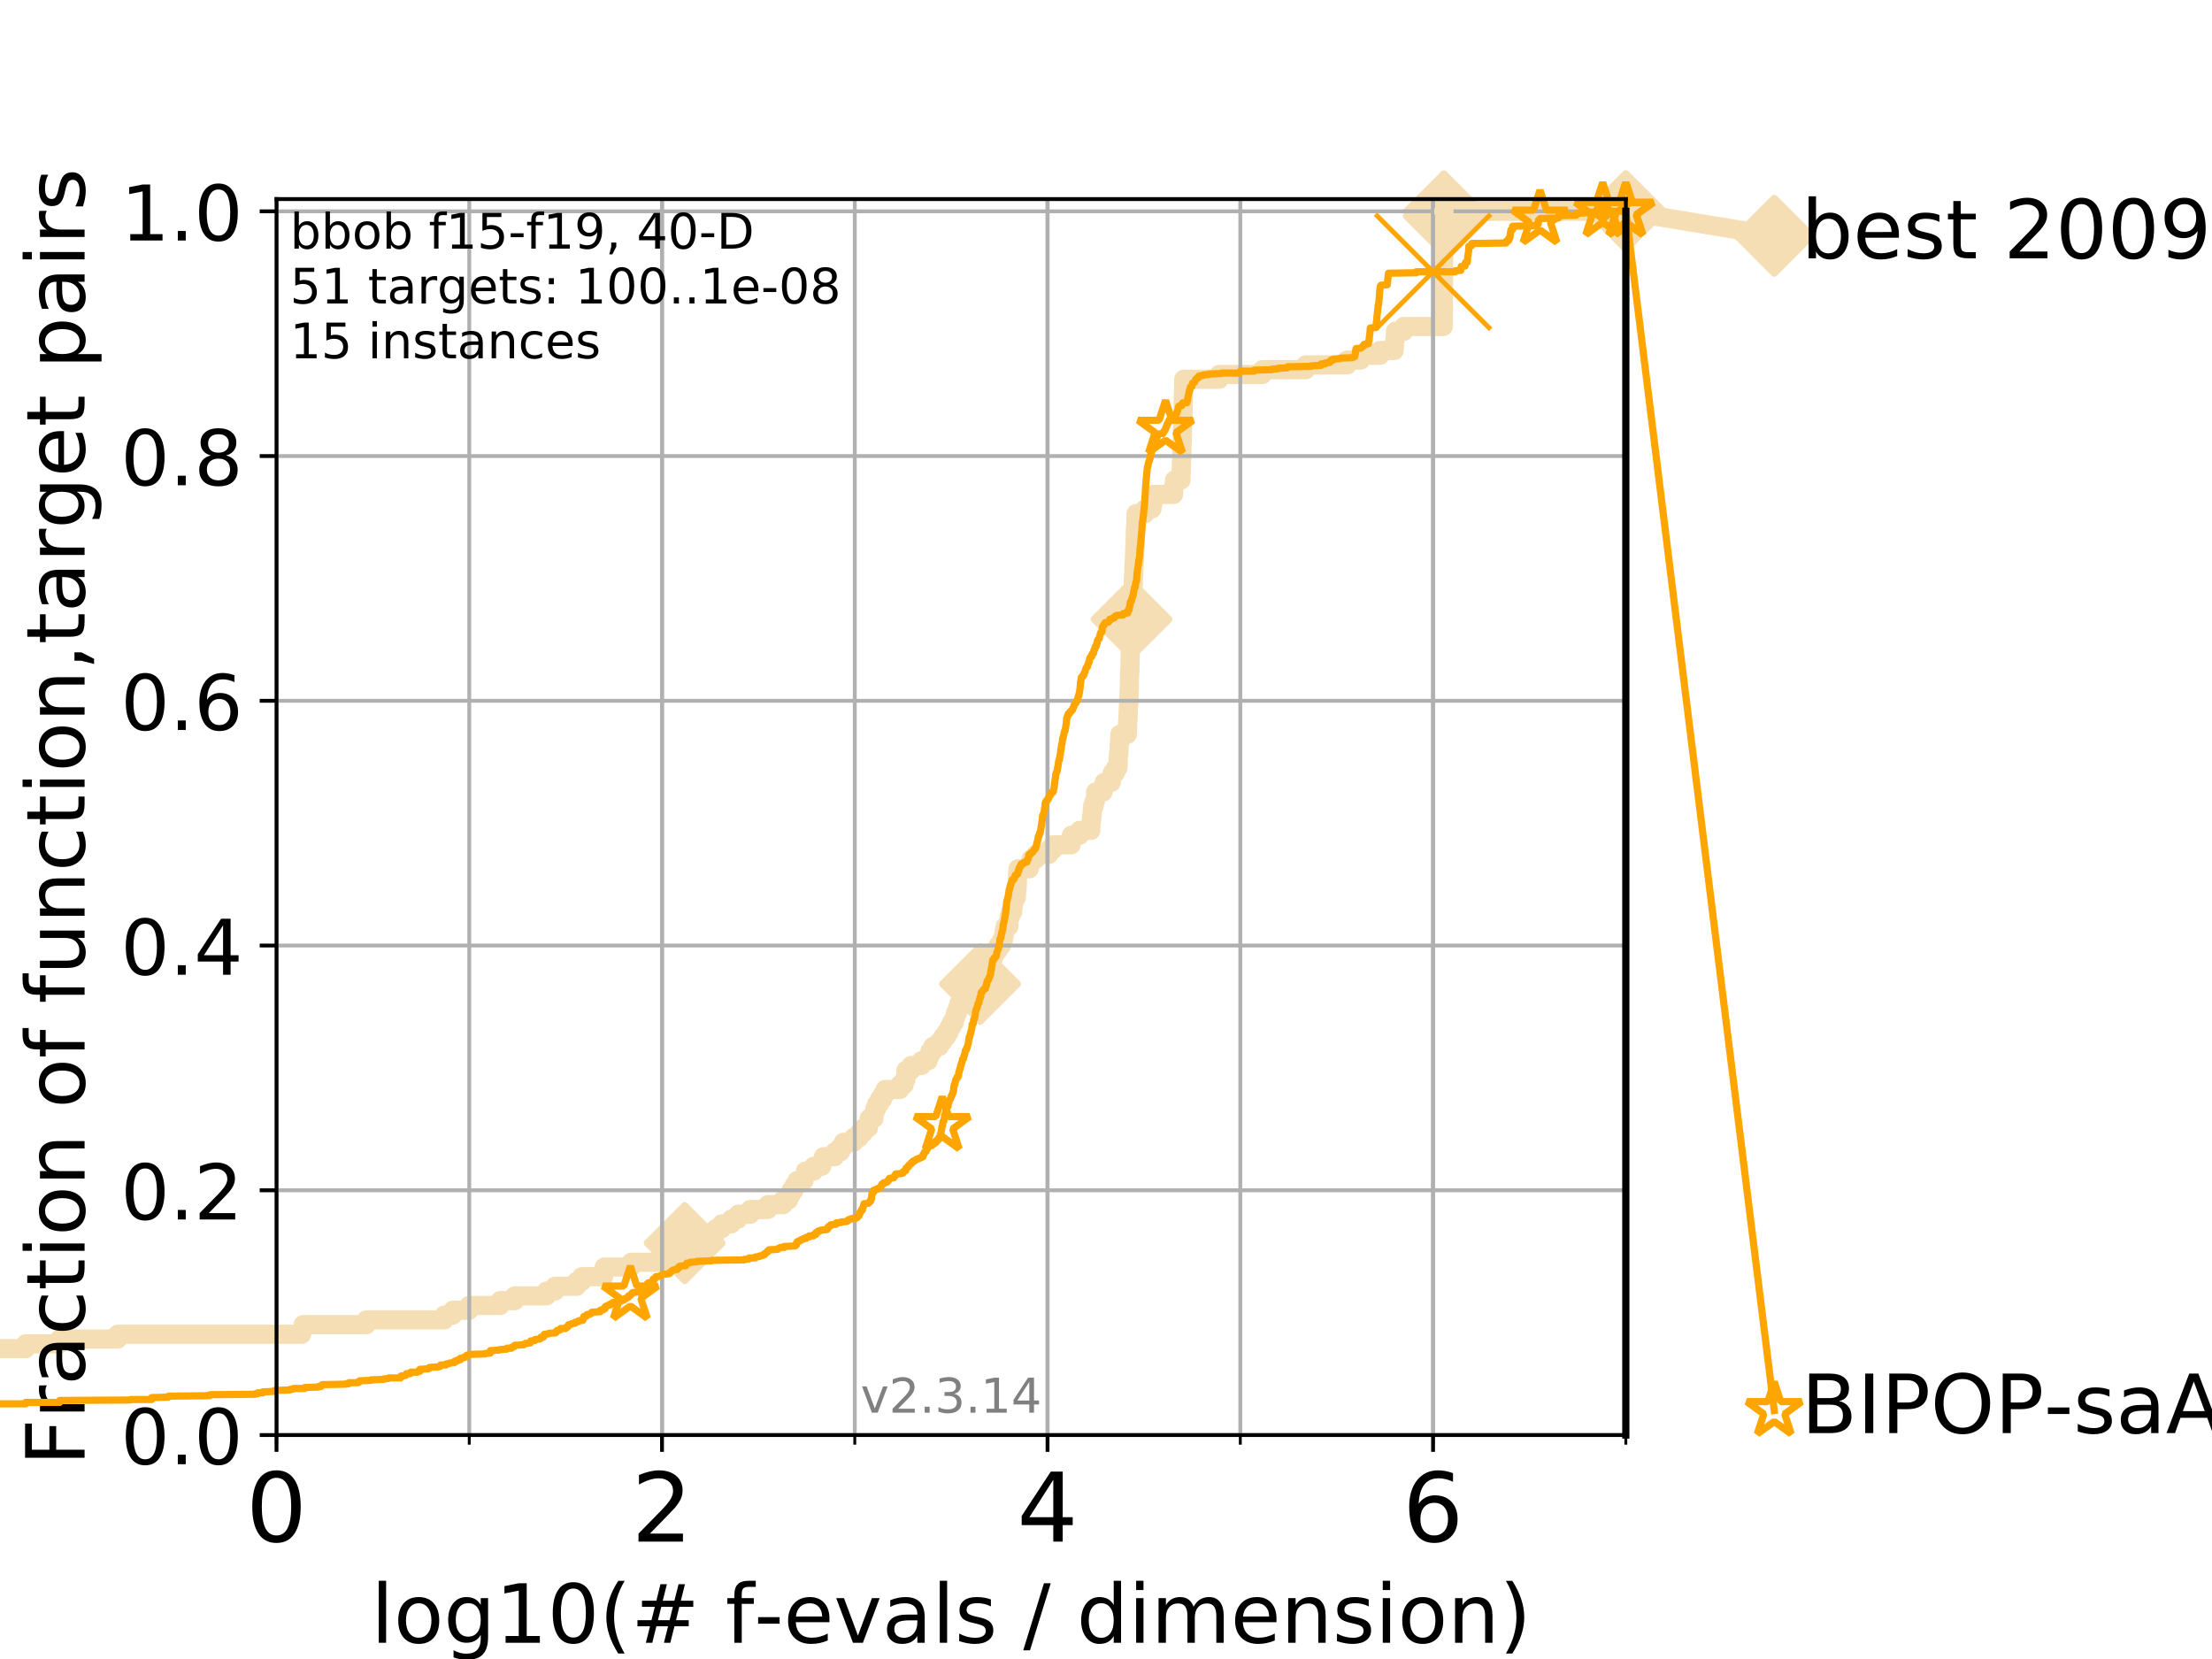 <?xml version="1.0" encoding="utf-8" standalone="no"?>
<!DOCTYPE svg PUBLIC "-//W3C//DTD SVG 1.1//EN"
  "http://www.w3.org/Graphics/SVG/1.1/DTD/svg11.dtd">
<!-- Created with matplotlib (https://matplotlib.org/) -->
<svg height="345.6pt" version="1.1" viewBox="0 0 460.8 345.6" width="460.8pt" xmlns="http://www.w3.org/2000/svg" xmlns:xlink="http://www.w3.org/1999/xlink">
 <defs>
  <style type="text/css">
*{stroke-linecap:butt;stroke-linejoin:round;}
  </style>
 </defs>
 <g id="figure_1">
  <g id="patch_1">
   <path d="M 0 345.6 
L 460.8 345.6 
L 460.8 0 
L 0 0 
z
" style="fill:#ffffff;"/>
  </g>
  <g id="axes_1">
   <g id="patch_2">
    <path d="M 57.6 298.944 
L 338.688 298.944 
L 338.688 41.472 
L 57.6 41.472 
z
" style="fill:#ffffff;"/>
   </g>
   <g id="line2d_1">
    <path d="M -1 280.949 
L 5.357 280.949 
L 5.357 279.95 
L 12.428 279.95 
L 12.428 278.95 
L 24.516 278.95 
L 24.516 277.95 
L 62.834 277.95 
L 62.834 276.951 
L 63.154 276.951 
L 63.154 275.951 
L 76.317 275.951 
L 76.317 274.951 
L 92.563 274.951 
L 92.563 273.952 
L 94.348 273.952 
L 94.348 272.952 
L 97.712 272.952 
L 97.712 271.952 
L 104.205 271.952 
L 104.205 270.952 
L 107.213 270.952 
L 107.213 269.953 
L 113.839 269.953 
L 113.839 268.953 
L 115.633 268.953 
L 115.633 267.953 
L 120.118 267.953 
L 120.118 266.954 
L 121.208 266.954 
L 121.208 265.954 
L 125.753 265.954 
L 125.753 264.954 
L 125.875 264.954 
L 125.875 263.955 
L 131.509 263.955 
L 131.509 262.955 
L 137.954 262.955 
L 137.954 261.955 
L 138.845 261.955 
L 138.845 260.956 
L 140.708 260.956 
L 140.708 259.956 
L 142.456 259.956 
L 142.456 258.956 
L 142.633 258.956 
L 142.633 257.956 
L 147.895 257.956 
L 147.895 256.957 
L 149.111 256.957 
L 149.111 255.957 
L 150.344 255.957 
L 150.344 254.957 
L 152.345 254.957 
L 152.345 253.958 
L 153.775 253.958 
L 153.775 252.958 
L 156.279 252.958 
L 156.279 251.958 
L 159.954 251.958 
L 159.954 250.959 
L 163.142 250.959 
L 163.142 249.959 
L 164.278 249.959 
L 164.278 248.959 
L 164.782 248.959 
L 164.782 247.959 
L 165.422 247.959 
L 165.422 246.96 
L 166.039 246.96 
L 166.039 245.96 
L 167.488 245.96 
L 167.488 244.96 
L 167.793 244.96 
L 167.793 243.961 
L 169.513 243.961 
L 169.513 242.961 
L 171.171 242.961 
L 171.171 241.961 
L 171.54 241.961 
L 171.54 240.962 
L 173.875 240.962 
L 173.875 239.962 
L 175.06 239.962 
L 175.06 238.962 
L 175.712 238.962 
L 175.712 237.962 
L 177.825 237.962 
L 177.825 236.963 
L 179.002 236.963 
L 179.002 235.963 
L 179.895 235.963 
L 179.895 234.963 
L 180.904 234.963 
L 180.904 233.964 
L 181.08 233.964 
L 181.08 232.964 
L 182.071 232.964 
L 182.071 231.964 
L 182.239 231.964 
L 182.239 230.965 
L 182.628 230.965 
L 182.628 229.965 
L 183.223 229.965 
L 183.223 228.965 
L 183.874 228.965 
L 183.874 227.966 
L 184.403 227.966 
L 184.403 226.966 
L 187.43 226.966 
L 187.43 225.966 
L 188.346 225.966 
L 188.346 224.966 
L 188.703 224.966 
L 188.727 222.967 
L 189.795 222.967 
L 189.795 221.967 
L 191.945 221.967 
L 191.945 220.968 
L 193.364 220.968 
L 193.364 219.968 
L 193.754 219.968 
L 193.754 218.968 
L 194.373 218.968 
L 194.373 217.969 
L 195.706 217.969 
L 195.706 216.969 
L 196.425 216.969 
L 196.425 215.969 
L 197.178 215.969 
L 197.178 214.969 
L 197.75 214.969 
L 197.75 213.97 
L 198.237 213.97 
L 198.237 212.97 
L 198.812 212.97 
L 198.812 211.97 
L 199.049 211.97 
L 199.049 210.971 
L 199.466 210.971 
L 199.466 209.971 
L 199.779 209.971 
L 199.779 208.971 
L 200.797 208.971 
L 200.797 207.972 
L 203.19 207.972 
L 203.19 206.972 
L 203.682 206.972 
L 203.682 205.972 
L 203.961 205.972 
L 203.961 204.972 
L 204.163 204.972 
L 204.163 203.973 
L 204.999 203.973 
L 205.049 201.973 
L 205.275 201.973 
L 205.345 199.974 
L 206.826 199.974 
L 206.826 198.974 
L 207.207 198.974 
L 207.207 197.975 
L 207.93 197.975 
L 207.93 196.975 
L 208.597 196.975 
L 208.597 195.975 
L 209.011 195.975 
L 209.011 194.975 
L 209.179 194.975 
L 209.179 193.976 
L 209.398 193.976 
L 209.398 192.976 
L 210.18 192.976 
L 210.202 190.977 
L 210.497 190.977 
L 210.497 189.977 
L 210.957 189.977 
L 210.957 188.977 
L 211.072 188.977 
L 211.072 187.978 
L 211.257 187.978 
L 211.257 186.978 
L 211.731 186.978 
L 211.822 184.979 
L 211.895 184.979 
L 211.991 181.979 
L 212.071 181.979 
L 212.071 180.98 
L 214.41 180.98 
L 214.41 179.98 
L 214.772 179.98 
L 214.772 178.98 
L 215.782 178.98 
L 215.782 177.981 
L 218.506 177.981 
L 218.506 176.981 
L 219.385 176.981 
L 219.385 175.981 
L 223.12 175.981 
L 223.204 173.982 
L 224.917 173.982 
L 224.917 172.982 
L 227.244 172.982 
L 227.299 170.983 
L 227.394 170.983 
L 227.394 169.983 
L 227.509 169.983 
L 227.59 167.984 
L 227.904 167.984 
L 227.904 166.984 
L 228.166 166.984 
L 228.249 164.985 
L 229.803 164.985 
L 229.803 163.985 
L 230.021 163.985 
L 230.021 162.985 
L 231.496 162.985 
L 231.496 161.985 
L 231.701 161.985 
L 231.701 160.986 
L 232.377 160.986 
L 232.377 159.986 
L 232.883 159.986 
L 232.992 156.987 
L 233.091 156.987 
L 233.165 154.988 
L 233.224 154.988 
L 233.297 152.988 
L 234.827 152.988 
L 234.923 149.989 
L 234.978 149.989 
L 235.077 146.99 
L 235.128 146.99 
L 235.224 143.991 
L 235.248 143.991 
L 235.316 139.992 
L 235.371 139.992 
L 235.465 134.994 
L 235.482 134.994 
L 235.56 131.995 
L 235.611 131.995 
L 235.711 128.995 
L 235.755 128.995 
L 235.85 125.996 
L 235.902 125.996 
L 235.986 122.997 
L 236.03 122.997 
L 236.125 119.998 
L 236.175 119.998 
L 236.268 116.999 
L 236.313 116.999 
L 236.405 114 
L 236.449 114 
L 236.535 110.001 
L 236.581 110.001 
L 236.668 107.002 
L 238.556 107.002 
L 238.556 106.002 
L 239.972 106.002 
L 239.972 105.003 
L 240.155 105.003 
L 240.155 104.003 
L 240.328 104.003 
L 240.328 103.003 
L 244.477 103.003 
L 244.56 101.004 
L 244.68 101.004 
L 244.68 100.004 
L 246.027 100.004 
L 246.128 96.005 
L 246.158 96.005 
L 246.248 92.007 
L 246.28 92.007 
L 246.391 87.008 
L 246.424 87.008 
L 246.526 82.01 
L 246.547 82.01 
L 246.593 79.011 
L 253.963 79.011 
L 253.963 78.011 
L 262.988 78.011 
L 262.988 77.011 
L 272.003 77.011 
L 272.003 76.012 
L 280.637 76.012 
L 280.637 75.012 
L 283.437 75.012 
L 283.437 74.012 
L 287.477 74.012 
L 287.477 73.012 
L 290.443 73.012 
L 290.516 71.013 
L 290.592 71.013 
L 290.698 69.014 
L 292.42 69.014 
L 292.42 68.014 
L 300.672 68.014 
L 300.779 44.021 
L 338.688 44.021 
L 338.688 44.021 
" style="fill:none;stroke:#f5deb3;stroke-linecap:square;stroke-width:4;"/>
   </g>
   <g id="line2d_2">
    <defs>
     <path d="M -0 7.778 
L 7.778 0 
L 0 -7.778 
L -7.778 -0 
z
" id="m251f6ac6ef" style="stroke:#f5deb3;stroke-linejoin:miter;stroke-width:1.5;"/>
    </defs>
    <g>
     <use style="fill:#f5deb3;stroke:#f5deb3;stroke-linejoin:miter;stroke-width:1.5;" x="142.633" xlink:href="#m251f6ac6ef" y="258.956"/>
     <use style="fill:#f5deb3;stroke:#f5deb3;stroke-linejoin:miter;stroke-width:1.5;" x="204.163" xlink:href="#m251f6ac6ef" y="204.972"/>
     <use style="fill:#f5deb3;stroke:#f5deb3;stroke-linejoin:miter;stroke-width:1.5;" x="235.711" xlink:href="#m251f6ac6ef" y="128.995"/>
     <use style="fill:#f5deb3;stroke:#f5deb3;stroke-linejoin:miter;stroke-width:1.5;" x="300.779" xlink:href="#m251f6ac6ef" y="45.021"/>
     <use style="fill:#f5deb3;stroke:#f5deb3;stroke-linejoin:miter;stroke-width:1.5;" x="300.779" xlink:href="#m251f6ac6ef" y="44.021"/>
     <use style="fill:#f5deb3;stroke:#f5deb3;stroke-linejoin:miter;stroke-width:1.5;" x="338.688" xlink:href="#m251f6ac6ef" y="44.021"/>
    </g>
   </g>
   <g id="line2d_3">
    <path style="fill:none;stroke:#f5deb3;stroke-linecap:square;stroke-width:4;"/>
    <g/>
   </g>
   <g id="line2d_4">
    <path d="M 338.688 44.021 
L 369.608 49.12 
" style="fill:none;stroke:#f5deb3;stroke-linecap:square;stroke-width:4;"/>
    <g>
     <use style="fill:#f5deb3;stroke:#f5deb3;stroke-linejoin:miter;stroke-width:1.5;" x="338.688" xlink:href="#m251f6ac6ef" y="44.021"/>
     <use style="fill:#f5deb3;stroke:#f5deb3;stroke-linejoin:miter;stroke-width:1.5;" x="369.608" xlink:href="#m251f6ac6ef" y="49.12"/>
    </g>
   </g>
   <g id="matplotlib.axis_1">
    <g id="xtick_1">
     <g id="line2d_5">
      <path clip-path="url(#pb2bc88930e)" d="M 57.6 298.944 
L 57.6 41.472 
" style="fill:none;stroke:#b0b0b0;stroke-linecap:square;stroke-width:0.8;"/>
     </g>
     <g id="line2d_6">
      <defs>
       <path d="M 0 0 
L 0 3.5 
" id="m37f342ad35" style="stroke:#000000;stroke-width:0.8;"/>
      </defs>
      <g>
       <use style="stroke:#000000;stroke-width:0.8;" x="57.6" xlink:href="#m37f342ad35" y="298.944"/>
      </g>
     </g>
     <g id="text_1">
      <!-- 0 -->
      <defs>
       <path d="M 31.781 66.406 
Q 24.172 66.406 20.328 58.906 
Q 16.5 51.422 16.5 36.375 
Q 16.5 21.391 20.328 13.891 
Q 24.172 6.391 31.781 6.391 
Q 39.453 6.391 43.281 13.891 
Q 47.125 21.391 47.125 36.375 
Q 47.125 51.422 43.281 58.906 
Q 39.453 66.406 31.781 66.406 
z
M 31.781 74.219 
Q 44.047 74.219 50.516 64.516 
Q 56.984 54.828 56.984 36.375 
Q 56.984 17.969 50.516 8.266 
Q 44.047 -1.422 31.781 -1.422 
Q 19.531 -1.422 13.062 8.266 
Q 6.594 17.969 6.594 36.375 
Q 6.594 54.828 13.062 64.516 
Q 19.531 74.219 31.781 74.219 
z
" id="DejaVuSans-48"/>
      </defs>
      <g transform="translate(51.237 321.141)scale(0.2 -0.2)">
       <use xlink:href="#DejaVuSans-48"/>
      </g>
     </g>
    </g>
    <g id="xtick_2">
     <g id="line2d_7">
      <path clip-path="url(#pb2bc88930e)" d="M 137.911 298.944 
L 137.911 41.472 
" style="fill:none;stroke:#b0b0b0;stroke-linecap:square;stroke-width:0.8;"/>
     </g>
     <g id="line2d_8">
      <g>
       <use style="stroke:#000000;stroke-width:0.8;" x="137.911" xlink:href="#m37f342ad35" y="298.944"/>
      </g>
     </g>
     <g id="text_2">
      <!-- 2 -->
      <defs>
       <path d="M 19.188 8.297 
L 53.609 8.297 
L 53.609 0 
L 7.328 0 
L 7.328 8.297 
Q 12.938 14.109 22.625 23.891 
Q 32.328 33.688 34.812 36.531 
Q 39.547 41.844 41.422 45.531 
Q 43.312 49.219 43.312 52.781 
Q 43.312 58.594 39.234 62.25 
Q 35.156 65.922 28.609 65.922 
Q 23.969 65.922 18.812 64.312 
Q 13.672 62.703 7.812 59.422 
L 7.812 69.391 
Q 13.766 71.781 18.938 73 
Q 24.125 74.219 28.422 74.219 
Q 39.75 74.219 46.484 68.547 
Q 53.219 62.891 53.219 53.422 
Q 53.219 48.922 51.531 44.891 
Q 49.859 40.875 45.406 35.406 
Q 44.188 33.984 37.641 27.219 
Q 31.109 20.453 19.188 8.297 
z
" id="DejaVuSans-50"/>
      </defs>
      <g transform="translate(131.548 321.141)scale(0.2 -0.2)">
       <use xlink:href="#DejaVuSans-50"/>
      </g>
     </g>
    </g>
    <g id="xtick_3">
     <g id="line2d_9">
      <path clip-path="url(#pb2bc88930e)" d="M 218.222 298.944 
L 218.222 41.472 
" style="fill:none;stroke:#b0b0b0;stroke-linecap:square;stroke-width:0.8;"/>
     </g>
     <g id="line2d_10">
      <g>
       <use style="stroke:#000000;stroke-width:0.8;" x="218.222" xlink:href="#m37f342ad35" y="298.944"/>
      </g>
     </g>
     <g id="text_3">
      <!-- 4 -->
      <defs>
       <path d="M 37.797 64.312 
L 12.891 25.391 
L 37.797 25.391 
z
M 35.203 72.906 
L 47.609 72.906 
L 47.609 25.391 
L 58.016 25.391 
L 58.016 17.188 
L 47.609 17.188 
L 47.609 0 
L 37.797 0 
L 37.797 17.188 
L 4.891 17.188 
L 4.891 26.703 
z
" id="DejaVuSans-52"/>
      </defs>
      <g transform="translate(211.859 321.141)scale(0.2 -0.2)">
       <use xlink:href="#DejaVuSans-52"/>
      </g>
     </g>
    </g>
    <g id="xtick_4">
     <g id="line2d_11">
      <path clip-path="url(#pb2bc88930e)" d="M 298.533 298.944 
L 298.533 41.472 
" style="fill:none;stroke:#b0b0b0;stroke-linecap:square;stroke-width:0.8;"/>
     </g>
     <g id="line2d_12">
      <g>
       <use style="stroke:#000000;stroke-width:0.8;" x="298.533" xlink:href="#m37f342ad35" y="298.944"/>
      </g>
     </g>
     <g id="text_4">
      <!-- 6 -->
      <defs>
       <path d="M 33.016 40.375 
Q 26.375 40.375 22.484 35.828 
Q 18.609 31.297 18.609 23.391 
Q 18.609 15.531 22.484 10.953 
Q 26.375 6.391 33.016 6.391 
Q 39.656 6.391 43.531 10.953 
Q 47.406 15.531 47.406 23.391 
Q 47.406 31.297 43.531 35.828 
Q 39.656 40.375 33.016 40.375 
z
M 52.594 71.297 
L 52.594 62.312 
Q 48.875 64.062 45.094 64.984 
Q 41.312 65.922 37.594 65.922 
Q 27.828 65.922 22.672 59.328 
Q 17.531 52.734 16.797 39.406 
Q 19.672 43.656 24.016 45.922 
Q 28.375 48.188 33.594 48.188 
Q 44.578 48.188 50.953 41.516 
Q 57.328 34.859 57.328 23.391 
Q 57.328 12.156 50.688 5.359 
Q 44.047 -1.422 33.016 -1.422 
Q 20.359 -1.422 13.672 8.266 
Q 6.984 17.969 6.984 36.375 
Q 6.984 53.656 15.188 63.938 
Q 23.391 74.219 37.203 74.219 
Q 40.922 74.219 44.703 73.484 
Q 48.484 72.75 52.594 71.297 
z
" id="DejaVuSans-54"/>
      </defs>
      <g transform="translate(292.17 321.141)scale(0.2 -0.2)">
       <use xlink:href="#DejaVuSans-54"/>
      </g>
     </g>
    </g>
    <g id="xtick_5">
     <g id="line2d_13">
      <path clip-path="url(#pb2bc88930e)" d="M 57.6 298.944 
L 57.6 41.472 
" style="fill:none;stroke:#b0b0b0;stroke-linecap:square;stroke-width:0.8;"/>
     </g>
     <g id="line2d_14">
      <defs>
       <path d="M 0 0 
L 0 2 
" id="m3bcd2a7323" style="stroke:#000000;stroke-width:0.6;"/>
      </defs>
      <g>
       <use style="stroke:#000000;stroke-width:0.6;" x="57.6" xlink:href="#m3bcd2a7323" y="298.944"/>
      </g>
     </g>
    </g>
    <g id="xtick_6">
     <g id="line2d_15">
      <path clip-path="url(#pb2bc88930e)" d="M 97.755 298.944 
L 97.755 41.472 
" style="fill:none;stroke:#b0b0b0;stroke-linecap:square;stroke-width:0.8;"/>
     </g>
     <g id="line2d_16">
      <g>
       <use style="stroke:#000000;stroke-width:0.6;" x="97.755" xlink:href="#m3bcd2a7323" y="298.944"/>
      </g>
     </g>
    </g>
    <g id="xtick_7">
     <g id="line2d_17">
      <path clip-path="url(#pb2bc88930e)" d="M 137.911 298.944 
L 137.911 41.472 
" style="fill:none;stroke:#b0b0b0;stroke-linecap:square;stroke-width:0.8;"/>
     </g>
     <g id="line2d_18">
      <g>
       <use style="stroke:#000000;stroke-width:0.6;" x="137.911" xlink:href="#m3bcd2a7323" y="298.944"/>
      </g>
     </g>
    </g>
    <g id="xtick_8">
     <g id="line2d_19">
      <path clip-path="url(#pb2bc88930e)" d="M 178.066 298.944 
L 178.066 41.472 
" style="fill:none;stroke:#b0b0b0;stroke-linecap:square;stroke-width:0.8;"/>
     </g>
     <g id="line2d_20">
      <g>
       <use style="stroke:#000000;stroke-width:0.6;" x="178.066" xlink:href="#m3bcd2a7323" y="298.944"/>
      </g>
     </g>
    </g>
    <g id="xtick_9">
     <g id="line2d_21">
      <path clip-path="url(#pb2bc88930e)" d="M 218.222 298.944 
L 218.222 41.472 
" style="fill:none;stroke:#b0b0b0;stroke-linecap:square;stroke-width:0.8;"/>
     </g>
     <g id="line2d_22">
      <g>
       <use style="stroke:#000000;stroke-width:0.6;" x="218.222" xlink:href="#m3bcd2a7323" y="298.944"/>
      </g>
     </g>
    </g>
    <g id="xtick_10">
     <g id="line2d_23">
      <path clip-path="url(#pb2bc88930e)" d="M 258.377 298.944 
L 258.377 41.472 
" style="fill:none;stroke:#b0b0b0;stroke-linecap:square;stroke-width:0.8;"/>
     </g>
     <g id="line2d_24">
      <g>
       <use style="stroke:#000000;stroke-width:0.6;" x="258.377" xlink:href="#m3bcd2a7323" y="298.944"/>
      </g>
     </g>
    </g>
    <g id="xtick_11">
     <g id="line2d_25">
      <path clip-path="url(#pb2bc88930e)" d="M 298.533 298.944 
L 298.533 41.472 
" style="fill:none;stroke:#b0b0b0;stroke-linecap:square;stroke-width:0.8;"/>
     </g>
     <g id="line2d_26">
      <g>
       <use style="stroke:#000000;stroke-width:0.6;" x="298.533" xlink:href="#m3bcd2a7323" y="298.944"/>
      </g>
     </g>
    </g>
    <g id="xtick_12">
     <g id="line2d_27">
      <path clip-path="url(#pb2bc88930e)" d="M 338.688 298.944 
L 338.688 41.472 
" style="fill:none;stroke:#b0b0b0;stroke-linecap:square;stroke-width:0.8;"/>
     </g>
     <g id="line2d_28">
      <g>
       <use style="stroke:#000000;stroke-width:0.6;" x="338.688" xlink:href="#m3bcd2a7323" y="298.944"/>
      </g>
     </g>
    </g>
    <g id="text_5">
     <!-- log10(# f-evals / dimension) -->
     <defs>
      <path d="M 9.422 75.984 
L 18.406 75.984 
L 18.406 0 
L 9.422 0 
z
" id="DejaVuSans-108"/>
      <path d="M 30.609 48.391 
Q 23.391 48.391 19.188 42.75 
Q 14.984 37.109 14.984 27.297 
Q 14.984 17.484 19.156 11.844 
Q 23.344 6.203 30.609 6.203 
Q 37.797 6.203 41.984 11.859 
Q 46.188 17.531 46.188 27.297 
Q 46.188 37.016 41.984 42.703 
Q 37.797 48.391 30.609 48.391 
z
M 30.609 56 
Q 42.328 56 49.016 48.375 
Q 55.719 40.766 55.719 27.297 
Q 55.719 13.875 49.016 6.219 
Q 42.328 -1.422 30.609 -1.422 
Q 18.844 -1.422 12.172 6.219 
Q 5.516 13.875 5.516 27.297 
Q 5.516 40.766 12.172 48.375 
Q 18.844 56 30.609 56 
z
" id="DejaVuSans-111"/>
      <path d="M 45.406 27.984 
Q 45.406 37.75 41.375 43.109 
Q 37.359 48.484 30.078 48.484 
Q 22.859 48.484 18.828 43.109 
Q 14.797 37.75 14.797 27.984 
Q 14.797 18.266 18.828 12.891 
Q 22.859 7.516 30.078 7.516 
Q 37.359 7.516 41.375 12.891 
Q 45.406 18.266 45.406 27.984 
z
M 54.391 6.781 
Q 54.391 -7.172 48.188 -13.984 
Q 42 -20.797 29.203 -20.797 
Q 24.469 -20.797 20.266 -20.094 
Q 16.062 -19.391 12.109 -17.922 
L 12.109 -9.188 
Q 16.062 -11.328 19.922 -12.344 
Q 23.781 -13.375 27.781 -13.375 
Q 36.625 -13.375 41.016 -8.766 
Q 45.406 -4.156 45.406 5.172 
L 45.406 9.625 
Q 42.625 4.781 38.281 2.391 
Q 33.938 0 27.875 0 
Q 17.828 0 11.672 7.656 
Q 5.516 15.328 5.516 27.984 
Q 5.516 40.672 11.672 48.328 
Q 17.828 56 27.875 56 
Q 33.938 56 38.281 53.609 
Q 42.625 51.219 45.406 46.391 
L 45.406 54.688 
L 54.391 54.688 
z
" id="DejaVuSans-103"/>
      <path d="M 12.406 8.297 
L 28.516 8.297 
L 28.516 63.922 
L 10.984 60.406 
L 10.984 69.391 
L 28.422 72.906 
L 38.281 72.906 
L 38.281 8.297 
L 54.391 8.297 
L 54.391 0 
L 12.406 0 
z
" id="DejaVuSans-49"/>
      <path d="M 31 75.875 
Q 24.469 64.656 21.281 53.656 
Q 18.109 42.672 18.109 31.391 
Q 18.109 20.125 21.312 9.062 
Q 24.516 -2 31 -13.188 
L 23.188 -13.188 
Q 15.875 -1.703 12.234 9.375 
Q 8.594 20.453 8.594 31.391 
Q 8.594 42.281 12.203 53.312 
Q 15.828 64.359 23.188 75.875 
z
" id="DejaVuSans-40"/>
      <path d="M 51.125 44 
L 36.922 44 
L 32.812 27.688 
L 47.125 27.688 
z
M 43.797 71.781 
L 38.719 51.516 
L 52.984 51.516 
L 58.109 71.781 
L 65.922 71.781 
L 60.891 51.516 
L 76.125 51.516 
L 76.125 44 
L 58.984 44 
L 54.984 27.688 
L 70.516 27.688 
L 70.516 20.219 
L 53.078 20.219 
L 48 0 
L 40.188 0 
L 45.219 20.219 
L 30.906 20.219 
L 25.875 0 
L 18.016 0 
L 23.094 20.219 
L 7.719 20.219 
L 7.719 27.688 
L 24.906 27.688 
L 29 44 
L 13.281 44 
L 13.281 51.516 
L 30.906 51.516 
L 35.891 71.781 
z
" id="DejaVuSans-35"/>
      <path id="DejaVuSans-32"/>
      <path d="M 37.109 75.984 
L 37.109 68.5 
L 28.516 68.5 
Q 23.688 68.5 21.797 66.547 
Q 19.922 64.594 19.922 59.516 
L 19.922 54.688 
L 34.719 54.688 
L 34.719 47.703 
L 19.922 47.703 
L 19.922 0 
L 10.891 0 
L 10.891 47.703 
L 2.297 47.703 
L 2.297 54.688 
L 10.891 54.688 
L 10.891 58.5 
Q 10.891 67.625 15.141 71.797 
Q 19.391 75.984 28.609 75.984 
z
" id="DejaVuSans-102"/>
      <path d="M 4.891 31.391 
L 31.203 31.391 
L 31.203 23.391 
L 4.891 23.391 
z
" id="DejaVuSans-45"/>
      <path d="M 56.203 29.594 
L 56.203 25.203 
L 14.891 25.203 
Q 15.484 15.922 20.484 11.062 
Q 25.484 6.203 34.422 6.203 
Q 39.594 6.203 44.453 7.469 
Q 49.312 8.734 54.109 11.281 
L 54.109 2.781 
Q 49.266 0.734 44.188 -0.344 
Q 39.109 -1.422 33.891 -1.422 
Q 20.797 -1.422 13.156 6.188 
Q 5.516 13.812 5.516 26.812 
Q 5.516 40.234 12.766 48.109 
Q 20.016 56 32.328 56 
Q 43.359 56 49.781 48.891 
Q 56.203 41.797 56.203 29.594 
z
M 47.219 32.234 
Q 47.125 39.594 43.094 43.984 
Q 39.062 48.391 32.422 48.391 
Q 24.906 48.391 20.391 44.141 
Q 15.875 39.891 15.188 32.172 
z
" id="DejaVuSans-101"/>
      <path d="M 2.984 54.688 
L 12.5 54.688 
L 29.594 8.797 
L 46.688 54.688 
L 56.203 54.688 
L 35.688 0 
L 23.484 0 
z
" id="DejaVuSans-118"/>
      <path d="M 34.281 27.484 
Q 23.391 27.484 19.188 25 
Q 14.984 22.516 14.984 16.5 
Q 14.984 11.719 18.141 8.906 
Q 21.297 6.109 26.703 6.109 
Q 34.188 6.109 38.703 11.406 
Q 43.219 16.703 43.219 25.484 
L 43.219 27.484 
z
M 52.203 31.203 
L 52.203 0 
L 43.219 0 
L 43.219 8.297 
Q 40.141 3.328 35.547 0.953 
Q 30.953 -1.422 24.312 -1.422 
Q 15.922 -1.422 10.953 3.297 
Q 6 8.016 6 15.922 
Q 6 25.141 12.172 29.828 
Q 18.359 34.516 30.609 34.516 
L 43.219 34.516 
L 43.219 35.406 
Q 43.219 41.609 39.141 45 
Q 35.062 48.391 27.688 48.391 
Q 23 48.391 18.547 47.266 
Q 14.109 46.141 10.016 43.891 
L 10.016 52.203 
Q 14.938 54.109 19.578 55.047 
Q 24.219 56 28.609 56 
Q 40.484 56 46.344 49.844 
Q 52.203 43.703 52.203 31.203 
z
" id="DejaVuSans-97"/>
      <path d="M 44.281 53.078 
L 44.281 44.578 
Q 40.484 46.531 36.375 47.5 
Q 32.281 48.484 27.875 48.484 
Q 21.188 48.484 17.844 46.438 
Q 14.5 44.391 14.5 40.281 
Q 14.5 37.156 16.891 35.375 
Q 19.281 33.594 26.516 31.984 
L 29.594 31.297 
Q 39.156 29.25 43.188 25.516 
Q 47.219 21.781 47.219 15.094 
Q 47.219 7.469 41.188 3.016 
Q 35.156 -1.422 24.609 -1.422 
Q 20.219 -1.422 15.453 -0.562 
Q 10.688 0.297 5.422 2 
L 5.422 11.281 
Q 10.406 8.688 15.234 7.391 
Q 20.062 6.109 24.812 6.109 
Q 31.156 6.109 34.562 8.281 
Q 37.984 10.453 37.984 14.406 
Q 37.984 18.062 35.516 20.016 
Q 33.062 21.969 24.703 23.781 
L 21.578 24.516 
Q 13.234 26.266 9.516 29.906 
Q 5.812 33.547 5.812 39.891 
Q 5.812 47.609 11.281 51.797 
Q 16.75 56 26.812 56 
Q 31.781 56 36.172 55.266 
Q 40.578 54.547 44.281 53.078 
z
" id="DejaVuSans-115"/>
      <path d="M 25.391 72.906 
L 33.688 72.906 
L 8.297 -9.281 
L 0 -9.281 
z
" id="DejaVuSans-47"/>
      <path d="M 45.406 46.391 
L 45.406 75.984 
L 54.391 75.984 
L 54.391 0 
L 45.406 0 
L 45.406 8.203 
Q 42.578 3.328 38.25 0.953 
Q 33.938 -1.422 27.875 -1.422 
Q 17.969 -1.422 11.734 6.484 
Q 5.516 14.406 5.516 27.297 
Q 5.516 40.188 11.734 48.094 
Q 17.969 56 27.875 56 
Q 33.938 56 38.25 53.625 
Q 42.578 51.266 45.406 46.391 
z
M 14.797 27.297 
Q 14.797 17.391 18.875 11.75 
Q 22.953 6.109 30.078 6.109 
Q 37.203 6.109 41.297 11.75 
Q 45.406 17.391 45.406 27.297 
Q 45.406 37.203 41.297 42.844 
Q 37.203 48.484 30.078 48.484 
Q 22.953 48.484 18.875 42.844 
Q 14.797 37.203 14.797 27.297 
z
" id="DejaVuSans-100"/>
      <path d="M 9.422 54.688 
L 18.406 54.688 
L 18.406 0 
L 9.422 0 
z
M 9.422 75.984 
L 18.406 75.984 
L 18.406 64.594 
L 9.422 64.594 
z
" id="DejaVuSans-105"/>
      <path d="M 52 44.188 
Q 55.375 50.25 60.062 53.125 
Q 64.75 56 71.094 56 
Q 79.641 56 84.281 50.016 
Q 88.922 44.047 88.922 33.016 
L 88.922 0 
L 79.891 0 
L 79.891 32.719 
Q 79.891 40.578 77.094 44.375 
Q 74.312 48.188 68.609 48.188 
Q 61.625 48.188 57.562 43.547 
Q 53.516 38.922 53.516 30.906 
L 53.516 0 
L 44.484 0 
L 44.484 32.719 
Q 44.484 40.625 41.703 44.406 
Q 38.922 48.188 33.109 48.188 
Q 26.219 48.188 22.156 43.531 
Q 18.109 38.875 18.109 30.906 
L 18.109 0 
L 9.078 0 
L 9.078 54.688 
L 18.109 54.688 
L 18.109 46.188 
Q 21.188 51.219 25.484 53.609 
Q 29.781 56 35.688 56 
Q 41.656 56 45.828 52.969 
Q 50 49.953 52 44.188 
z
" id="DejaVuSans-109"/>
      <path d="M 54.891 33.016 
L 54.891 0 
L 45.906 0 
L 45.906 32.719 
Q 45.906 40.484 42.875 44.328 
Q 39.844 48.188 33.797 48.188 
Q 26.516 48.188 22.312 43.547 
Q 18.109 38.922 18.109 30.906 
L 18.109 0 
L 9.078 0 
L 9.078 54.688 
L 18.109 54.688 
L 18.109 46.188 
Q 21.344 51.125 25.703 53.562 
Q 30.078 56 35.797 56 
Q 45.219 56 50.047 50.172 
Q 54.891 44.344 54.891 33.016 
z
" id="DejaVuSans-110"/>
      <path d="M 8.016 75.875 
L 15.828 75.875 
Q 23.141 64.359 26.781 53.312 
Q 30.422 42.281 30.422 31.391 
Q 30.422 20.453 26.781 9.375 
Q 23.141 -1.703 15.828 -13.188 
L 8.016 -13.188 
Q 14.5 -2 17.703 9.062 
Q 20.906 20.125 20.906 31.391 
Q 20.906 42.672 17.703 53.656 
Q 14.5 64.656 8.016 75.875 
z
" id="DejaVuSans-41"/>
     </defs>
     <g transform="translate(77.303 342.218)scale(0.17 -0.17)">
      <use xlink:href="#DejaVuSans-108"/>
      <use x="27.783" xlink:href="#DejaVuSans-111"/>
      <use x="88.965" xlink:href="#DejaVuSans-103"/>
      <use x="152.441" xlink:href="#DejaVuSans-49"/>
      <use x="216.064" xlink:href="#DejaVuSans-48"/>
      <use x="279.688" xlink:href="#DejaVuSans-40"/>
      <use x="318.701" xlink:href="#DejaVuSans-35"/>
      <use x="402.49" xlink:href="#DejaVuSans-32"/>
      <use x="434.277" xlink:href="#DejaVuSans-102"/>
      <use x="469.404" xlink:href="#DejaVuSans-45"/>
      <use x="505.488" xlink:href="#DejaVuSans-101"/>
      <use x="567.012" xlink:href="#DejaVuSans-118"/>
      <use x="626.191" xlink:href="#DejaVuSans-97"/>
      <use x="687.471" xlink:href="#DejaVuSans-108"/>
      <use x="715.254" xlink:href="#DejaVuSans-115"/>
      <use x="767.354" xlink:href="#DejaVuSans-32"/>
      <use x="799.141" xlink:href="#DejaVuSans-47"/>
      <use x="832.832" xlink:href="#DejaVuSans-32"/>
      <use x="864.619" xlink:href="#DejaVuSans-100"/>
      <use x="928.096" xlink:href="#DejaVuSans-105"/>
      <use x="955.879" xlink:href="#DejaVuSans-109"/>
      <use x="1053.291" xlink:href="#DejaVuSans-101"/>
      <use x="1114.814" xlink:href="#DejaVuSans-110"/>
      <use x="1178.193" xlink:href="#DejaVuSans-115"/>
      <use x="1230.293" xlink:href="#DejaVuSans-105"/>
      <use x="1258.076" xlink:href="#DejaVuSans-111"/>
      <use x="1319.258" xlink:href="#DejaVuSans-110"/>
      <use x="1382.637" xlink:href="#DejaVuSans-41"/>
     </g>
    </g>
   </g>
   <g id="matplotlib.axis_2">
    <g id="ytick_1">
     <g id="line2d_29">
      <path clip-path="url(#pb2bc88930e)" d="M 57.6 298.944 
L 338.688 298.944 
" style="fill:none;stroke:#b0b0b0;stroke-linecap:square;stroke-width:0.8;"/>
     </g>
     <g id="line2d_30">
      <defs>
       <path d="M 0 0 
L -3.5 0 
" id="mb3dda868a1" style="stroke:#000000;stroke-width:0.8;"/>
      </defs>
      <g>
       <use style="stroke:#000000;stroke-width:0.8;" x="57.6" xlink:href="#mb3dda868a1" y="298.944"/>
      </g>
     </g>
     <g id="text_6">
      <!-- 0.0 -->
      <defs>
       <path d="M 10.688 12.406 
L 21 12.406 
L 21 0 
L 10.688 0 
z
" id="DejaVuSans-46"/>
      </defs>
      <g transform="translate(25.155 305.023)scale(0.16 -0.16)">
       <use xlink:href="#DejaVuSans-48"/>
       <use x="63.623" xlink:href="#DejaVuSans-46"/>
       <use x="95.41" xlink:href="#DejaVuSans-48"/>
      </g>
     </g>
    </g>
    <g id="ytick_2">
     <g id="line2d_31">
      <path clip-path="url(#pb2bc88930e)" d="M 57.6 247.959 
L 338.688 247.959 
" style="fill:none;stroke:#b0b0b0;stroke-linecap:square;stroke-width:0.8;"/>
     </g>
     <g id="line2d_32">
      <g>
       <use style="stroke:#000000;stroke-width:0.8;" x="57.6" xlink:href="#mb3dda868a1" y="247.959"/>
      </g>
     </g>
     <g id="text_7">
      <!-- 0.2 -->
      <g transform="translate(25.155 254.038)scale(0.16 -0.16)">
       <use xlink:href="#DejaVuSans-48"/>
       <use x="63.623" xlink:href="#DejaVuSans-46"/>
       <use x="95.41" xlink:href="#DejaVuSans-50"/>
      </g>
     </g>
    </g>
    <g id="ytick_3">
     <g id="line2d_33">
      <path clip-path="url(#pb2bc88930e)" d="M 57.6 196.975 
L 338.688 196.975 
" style="fill:none;stroke:#b0b0b0;stroke-linecap:square;stroke-width:0.8;"/>
     </g>
     <g id="line2d_34">
      <g>
       <use style="stroke:#000000;stroke-width:0.8;" x="57.6" xlink:href="#mb3dda868a1" y="196.975"/>
      </g>
     </g>
     <g id="text_8">
      <!-- 0.4 -->
      <g transform="translate(25.155 203.054)scale(0.16 -0.16)">
       <use xlink:href="#DejaVuSans-48"/>
       <use x="63.623" xlink:href="#DejaVuSans-46"/>
       <use x="95.41" xlink:href="#DejaVuSans-52"/>
      </g>
     </g>
    </g>
    <g id="ytick_4">
     <g id="line2d_35">
      <path clip-path="url(#pb2bc88930e)" d="M 57.6 145.99 
L 338.688 145.99 
" style="fill:none;stroke:#b0b0b0;stroke-linecap:square;stroke-width:0.8;"/>
     </g>
     <g id="line2d_36">
      <g>
       <use style="stroke:#000000;stroke-width:0.8;" x="57.6" xlink:href="#mb3dda868a1" y="145.99"/>
      </g>
     </g>
     <g id="text_9">
      <!-- 0.6 -->
      <g transform="translate(25.155 152.069)scale(0.16 -0.16)">
       <use xlink:href="#DejaVuSans-48"/>
       <use x="63.623" xlink:href="#DejaVuSans-46"/>
       <use x="95.41" xlink:href="#DejaVuSans-54"/>
      </g>
     </g>
    </g>
    <g id="ytick_5">
     <g id="line2d_37">
      <path clip-path="url(#pb2bc88930e)" d="M 57.6 95.006 
L 338.688 95.006 
" style="fill:none;stroke:#b0b0b0;stroke-linecap:square;stroke-width:0.8;"/>
     </g>
     <g id="line2d_38">
      <g>
       <use style="stroke:#000000;stroke-width:0.8;" x="57.6" xlink:href="#mb3dda868a1" y="95.006"/>
      </g>
     </g>
     <g id="text_10">
      <!-- 0.8 -->
      <defs>
       <path d="M 31.781 34.625 
Q 24.75 34.625 20.719 30.859 
Q 16.703 27.094 16.703 20.516 
Q 16.703 13.922 20.719 10.156 
Q 24.75 6.391 31.781 6.391 
Q 38.812 6.391 42.859 10.172 
Q 46.922 13.969 46.922 20.516 
Q 46.922 27.094 42.891 30.859 
Q 38.875 34.625 31.781 34.625 
z
M 21.922 38.812 
Q 15.578 40.375 12.031 44.719 
Q 8.5 49.078 8.5 55.328 
Q 8.5 64.062 14.719 69.141 
Q 20.953 74.219 31.781 74.219 
Q 42.672 74.219 48.875 69.141 
Q 55.078 64.062 55.078 55.328 
Q 55.078 49.078 51.531 44.719 
Q 48 40.375 41.703 38.812 
Q 48.828 37.156 52.797 32.312 
Q 56.781 27.484 56.781 20.516 
Q 56.781 9.906 50.312 4.234 
Q 43.844 -1.422 31.781 -1.422 
Q 19.734 -1.422 13.25 4.234 
Q 6.781 9.906 6.781 20.516 
Q 6.781 27.484 10.781 32.312 
Q 14.797 37.156 21.922 38.812 
z
M 18.312 54.391 
Q 18.312 48.734 21.844 45.562 
Q 25.391 42.391 31.781 42.391 
Q 38.141 42.391 41.719 45.562 
Q 45.312 48.734 45.312 54.391 
Q 45.312 60.062 41.719 63.234 
Q 38.141 66.406 31.781 66.406 
Q 25.391 66.406 21.844 63.234 
Q 18.312 60.062 18.312 54.391 
z
" id="DejaVuSans-56"/>
      </defs>
      <g transform="translate(25.155 101.085)scale(0.16 -0.16)">
       <use xlink:href="#DejaVuSans-48"/>
       <use x="63.623" xlink:href="#DejaVuSans-46"/>
       <use x="95.41" xlink:href="#DejaVuSans-56"/>
      </g>
     </g>
    </g>
    <g id="ytick_6">
     <g id="line2d_39">
      <path clip-path="url(#pb2bc88930e)" d="M 57.6 44.021 
L 338.688 44.021 
" style="fill:none;stroke:#b0b0b0;stroke-linecap:square;stroke-width:0.8;"/>
     </g>
     <g id="line2d_40">
      <g>
       <use style="stroke:#000000;stroke-width:0.8;" x="57.6" xlink:href="#mb3dda868a1" y="44.021"/>
      </g>
     </g>
     <g id="text_11">
      <!-- 1.0 -->
      <g transform="translate(25.155 50.1)scale(0.16 -0.16)">
       <use xlink:href="#DejaVuSans-49"/>
       <use x="63.623" xlink:href="#DejaVuSans-46"/>
       <use x="95.41" xlink:href="#DejaVuSans-48"/>
      </g>
     </g>
    </g>
    <g id="text_12">
     <!-- Fraction of function,target pairs -->
     <defs>
      <path d="M 9.812 72.906 
L 51.703 72.906 
L 51.703 64.594 
L 19.672 64.594 
L 19.672 43.109 
L 48.578 43.109 
L 48.578 34.812 
L 19.672 34.812 
L 19.672 0 
L 9.812 0 
z
" id="DejaVuSans-70"/>
      <path d="M 41.109 46.297 
Q 39.594 47.172 37.812 47.578 
Q 36.031 48 33.891 48 
Q 26.266 48 22.188 43.047 
Q 18.109 38.094 18.109 28.812 
L 18.109 0 
L 9.078 0 
L 9.078 54.688 
L 18.109 54.688 
L 18.109 46.188 
Q 20.953 51.172 25.484 53.578 
Q 30.031 56 36.531 56 
Q 37.453 56 38.578 55.875 
Q 39.703 55.766 41.062 55.516 
z
" id="DejaVuSans-114"/>
      <path d="M 48.781 52.594 
L 48.781 44.188 
Q 44.969 46.297 41.141 47.344 
Q 37.312 48.391 33.406 48.391 
Q 24.656 48.391 19.812 42.844 
Q 14.984 37.312 14.984 27.297 
Q 14.984 17.281 19.812 11.734 
Q 24.656 6.203 33.406 6.203 
Q 37.312 6.203 41.141 7.25 
Q 44.969 8.297 48.781 10.406 
L 48.781 2.094 
Q 45.016 0.344 40.984 -0.531 
Q 36.969 -1.422 32.422 -1.422 
Q 20.062 -1.422 12.781 6.344 
Q 5.516 14.109 5.516 27.297 
Q 5.516 40.672 12.859 48.328 
Q 20.219 56 33.016 56 
Q 37.156 56 41.109 55.141 
Q 45.062 54.297 48.781 52.594 
z
" id="DejaVuSans-99"/>
      <path d="M 18.312 70.219 
L 18.312 54.688 
L 36.812 54.688 
L 36.812 47.703 
L 18.312 47.703 
L 18.312 18.016 
Q 18.312 11.328 20.141 9.422 
Q 21.969 7.516 27.594 7.516 
L 36.812 7.516 
L 36.812 0 
L 27.594 0 
Q 17.188 0 13.234 3.875 
Q 9.281 7.766 9.281 18.016 
L 9.281 47.703 
L 2.688 47.703 
L 2.688 54.688 
L 9.281 54.688 
L 9.281 70.219 
z
" id="DejaVuSans-116"/>
      <path d="M 8.5 21.578 
L 8.5 54.688 
L 17.484 54.688 
L 17.484 21.922 
Q 17.484 14.156 20.5 10.266 
Q 23.531 6.391 29.594 6.391 
Q 36.859 6.391 41.078 11.031 
Q 45.312 15.672 45.312 23.688 
L 45.312 54.688 
L 54.297 54.688 
L 54.297 0 
L 45.312 0 
L 45.312 8.406 
Q 42.047 3.422 37.719 1 
Q 33.406 -1.422 27.688 -1.422 
Q 18.266 -1.422 13.375 4.438 
Q 8.5 10.297 8.5 21.578 
z
M 31.109 56 
z
" id="DejaVuSans-117"/>
      <path d="M 11.719 12.406 
L 22.016 12.406 
L 22.016 4 
L 14.016 -11.625 
L 7.719 -11.625 
L 11.719 4 
z
" id="DejaVuSans-44"/>
      <path d="M 18.109 8.203 
L 18.109 -20.797 
L 9.078 -20.797 
L 9.078 54.688 
L 18.109 54.688 
L 18.109 46.391 
Q 20.953 51.266 25.266 53.625 
Q 29.594 56 35.594 56 
Q 45.562 56 51.781 48.094 
Q 58.016 40.188 58.016 27.297 
Q 58.016 14.406 51.781 6.484 
Q 45.562 -1.422 35.594 -1.422 
Q 29.594 -1.422 25.266 0.953 
Q 20.953 3.328 18.109 8.203 
z
M 48.688 27.297 
Q 48.688 37.203 44.609 42.844 
Q 40.531 48.484 33.406 48.484 
Q 26.266 48.484 22.188 42.844 
Q 18.109 37.203 18.109 27.297 
Q 18.109 17.391 22.188 11.75 
Q 26.266 6.109 33.406 6.109 
Q 40.531 6.109 44.609 11.75 
Q 48.688 17.391 48.688 27.297 
z
" id="DejaVuSans-112"/>
     </defs>
     <g transform="translate(17.62 305.347)rotate(-90)scale(0.17 -0.17)">
      <use xlink:href="#DejaVuSans-70"/>
      <use x="57.41" xlink:href="#DejaVuSans-114"/>
      <use x="98.523" xlink:href="#DejaVuSans-97"/>
      <use x="159.803" xlink:href="#DejaVuSans-99"/>
      <use x="214.783" xlink:href="#DejaVuSans-116"/>
      <use x="253.992" xlink:href="#DejaVuSans-105"/>
      <use x="281.775" xlink:href="#DejaVuSans-111"/>
      <use x="342.957" xlink:href="#DejaVuSans-110"/>
      <use x="406.336" xlink:href="#DejaVuSans-32"/>
      <use x="438.123" xlink:href="#DejaVuSans-111"/>
      <use x="499.305" xlink:href="#DejaVuSans-102"/>
      <use x="534.51" xlink:href="#DejaVuSans-32"/>
      <use x="566.297" xlink:href="#DejaVuSans-102"/>
      <use x="601.502" xlink:href="#DejaVuSans-117"/>
      <use x="664.881" xlink:href="#DejaVuSans-110"/>
      <use x="728.26" xlink:href="#DejaVuSans-99"/>
      <use x="783.24" xlink:href="#DejaVuSans-116"/>
      <use x="822.449" xlink:href="#DejaVuSans-105"/>
      <use x="850.232" xlink:href="#DejaVuSans-111"/>
      <use x="911.414" xlink:href="#DejaVuSans-110"/>
      <use x="974.793" xlink:href="#DejaVuSans-44"/>
      <use x="1006.58" xlink:href="#DejaVuSans-116"/>
      <use x="1045.789" xlink:href="#DejaVuSans-97"/>
      <use x="1107.068" xlink:href="#DejaVuSans-114"/>
      <use x="1148.166" xlink:href="#DejaVuSans-103"/>
      <use x="1211.643" xlink:href="#DejaVuSans-101"/>
      <use x="1273.166" xlink:href="#DejaVuSans-116"/>
      <use x="1312.375" xlink:href="#DejaVuSans-32"/>
      <use x="1344.162" xlink:href="#DejaVuSans-112"/>
      <use x="1407.639" xlink:href="#DejaVuSans-97"/>
      <use x="1468.918" xlink:href="#DejaVuSans-105"/>
      <use x="1496.701" xlink:href="#DejaVuSans-114"/>
      <use x="1537.814" xlink:href="#DejaVuSans-115"/>
     </g>
    </g>
   </g>
   <g id="line2d_41">
    <defs>
     <path d="M 0 1.5 
C 0.398 1.5 0.779 1.342 1.061 1.061 
C 1.342 0.779 1.5 0.398 1.5 0 
C 1.5 -0.398 1.342 -0.779 1.061 -1.061 
C 0.779 -1.342 0.398 -1.5 0 -1.5 
C -0.398 -1.5 -0.779 -1.342 -1.061 -1.061 
C -1.342 -0.779 -1.5 -0.398 -1.5 0 
C -1.5 0.398 -1.342 0.779 -1.061 1.061 
C -0.779 1.342 -0.398 1.5 0 1.5 
z
" id="m3362e1890b" style="stroke:#f5deb3;"/>
    </defs>
    <g>
     <use style="fill:#f5deb3;stroke:#f5deb3;" x="300.779" xlink:href="#m3362e1890b" y="44.021"/>
     <use style="fill:#f5deb3;stroke:#f5deb3;" x="300.779" xlink:href="#m3362e1890b" y="44.021"/>
    </g>
   </g>
   <g id="line2d_42">
    <defs>
     <path d="M 0 1.5 
C 0.398 1.5 0.779 1.342 1.061 1.061 
C 1.342 0.779 1.5 0.398 1.5 0 
C 1.5 -0.398 1.342 -0.779 1.061 -1.061 
C 0.779 -1.342 0.398 -1.5 0 -1.5 
C -0.398 -1.5 -0.779 -1.342 -1.061 -1.061 
C -1.342 -0.779 -1.5 -0.398 -1.5 0 
C -1.5 0.398 -1.342 0.779 -1.061 1.061 
C -0.779 1.342 -0.398 1.5 0 1.5 
z
" id="m0823a3b94f" style="stroke:#ffa500;"/>
    </defs>
    <g>
     <use style="fill:#ffa500;stroke:#ffa500;" x="333.874" xlink:href="#m0823a3b94f" y="44.021"/>
     <use style="fill:#ffa500;stroke:#ffa500;" x="333.874" xlink:href="#m0823a3b94f" y="44.021"/>
    </g>
   </g>
   <g id="line2d_43">
    <path d="M -1 292.446 
L 5.357 292.446 
L 5.357 292.146 
L 12.428 292.146 
L 12.428 291.746 
L 27.204 291.646 
L 27.204 291.546 
L 31.587 291.546 
L 31.587 291.146 
L 35.086 291.046 
L 35.086 290.846 
L 43.675 290.746 
L 43.675 290.547 
L 53.155 290.447 
L 53.155 290.347 
L 53.709 290.347 
L 53.709 290.147 
L 54.766 290.147 
L 54.766 289.947 
L 57.158 289.847 
L 57.158 289.647 
L 60.412 289.547 
L 60.412 289.447 
L 61.139 289.347 
L 61.139 289.247 
L 63.468 289.247 
L 63.468 289.047 
L 66.333 288.947 
L 66.333 288.847 
L 66.854 288.847 
L 66.854 288.647 
L 67.108 288.647 
L 67.108 288.447 
L 72.125 288.347 
L 72.125 288.247 
L 72.685 288.247 
L 72.685 288.047 
L 74.596 288.047 
L 74.596 287.847 
L 74.922 287.847 
L 74.922 287.647 
L 77.331 287.547 
L 77.331 287.447 
L 79.939 287.348 
L 79.939 287.248 
L 80.996 287.148 
L 80.996 287.048 
L 83.438 287.048 
L 83.537 286.648 
L 84.495 286.548 
L 84.588 286.348 
L 84.681 286.348 
L 84.681 286.148 
L 85.492 286.148 
L 85.58 285.848 
L 87.01 285.848 
L 87.01 285.648 
L 87.487 285.648 
L 87.487 285.248 
L 89.207 285.148 
L 89.207 285.048 
L 89.489 285.048 
L 89.489 284.848 
L 91.347 284.748 
L 91.347 284.648 
L 91.721 284.648 
L 91.783 284.348 
L 92.912 284.348 
L 92.912 284.148 
L 93.645 284.049 
L 93.645 283.949 
L 94.663 283.849 
L 94.715 283.549 
L 95.226 283.549 
L 95.226 283.349 
L 95.918 283.249 
L 95.918 282.949 
L 96.63 282.849 
L 96.63 282.749 
L 97.179 282.649 
L 97.179 282.349 
L 97.668 282.249 
L 97.668 282.149 
L 101.08 282.049 
L 101.08 281.949 
L 102.162 281.849 
L 102.162 281.349 
L 103.993 281.249 
L 103.993 281.149 
L 105.594 281.049 
L 105.594 280.849 
L 106.568 280.849 
L 106.568 280.65 
L 107.086 280.55 
L 107.188 280.25 
L 109.04 280.15 
L 109.04 280.05 
L 109.469 279.95 
L 109.469 279.85 
L 110.464 279.75 
L 110.548 279.35 
L 111.426 279.25 
L 111.426 279.05 
L 112.394 278.95 
L 112.394 278.85 
L 112.6 278.85 
L 112.674 278.55 
L 113.186 278.55 
L 113.186 278.35 
L 113.365 278.35 
L 113.4 277.95 
L 114.335 277.85 
L 114.335 277.75 
L 115.773 277.65 
L 115.835 277.351 
L 116.05 277.351 
L 116.05 277.151 
L 116.651 277.051 
L 116.651 276.951 
L 116.783 276.951 
L 116.783 276.751 
L 117.821 276.751 
L 117.821 276.551 
L 118.243 276.451 
L 118.337 276.151 
L 118.444 276.151 
L 118.444 275.951 
L 119.072 275.851 
L 119.072 275.751 
L 119.813 275.651 
L 119.813 275.451 
L 120.418 275.351 
L 120.513 275.151 
L 121.411 275.051 
L 121.445 274.651 
L 121.59 274.651 
L 121.624 274.251 
L 122.17 274.152 
L 122.255 273.852 
L 122.948 273.752 
L 122.948 273.652 
L 123.304 273.552 
L 123.304 273.352 
L 125.038 273.252 
L 125.038 272.952 
L 125.621 272.852 
L 125.709 272.652 
L 126.005 272.652 
L 126.005 272.352 
L 126.125 272.352 
L 126.125 272.152 
L 126.532 272.052 
L 126.532 271.952 
L 127.117 271.852 
L 127.117 271.652 
L 127.604 271.552 
L 127.604 271.352 
L 128.583 271.252 
L 128.583 271.152 
L 129.454 271.052 
L 129.56 270.853 
L 130.073 270.753 
L 130.101 270.553 
L 130.539 270.453 
L 130.539 270.353 
L 130.901 270.253 
L 130.933 269.953 
L 131.313 269.853 
L 131.313 269.753 
L 131.522 269.653 
L 131.584 269.453 
L 131.833 269.353 
L 131.833 269.253 
L 132.911 269.153 
L 132.911 268.953 
L 133.689 268.853 
L 133.75 268.653 
L 133.948 268.553 
L 134.014 268.253 
L 134.524 268.153 
L 134.53 267.953 
L 134.651 267.953 
L 134.651 267.753 
L 134.823 267.753 
L 134.823 267.454 
L 135.036 267.454 
L 135.036 267.254 
L 135.834 267.154 
L 135.942 266.854 
L 136.001 266.754 
L 136.064 266.454 
L 136.409 266.454 
L 136.409 266.254 
L 136.575 266.154 
L 136.641 265.954 
L 137.612 265.854 
L 137.709 265.654 
L 138.028 265.554 
L 138.028 265.454 
L 139.313 265.354 
L 139.313 265.254 
L 139.541 265.254 
L 139.541 265.054 
L 139.813 264.954 
L 139.918 264.754 
L 140.219 264.654 
L 140.219 264.554 
L 141.094 264.454 
L 141.123 264.155 
L 141.486 264.055 
L 141.571 263.755 
L 142.897 263.655 
L 142.897 263.355 
L 143.054 263.355 
L 143.054 263.155 
L 143.772 263.055 
L 143.772 262.955 
L 145.153 262.855 
L 145.153 262.755 
L 148.217 262.655 
L 148.217 262.555 
L 155.041 262.455 
L 155.041 262.355 
L 156.059 262.255 
L 156.059 262.055 
L 157.344 262.055 
L 157.344 261.855 
L 158.184 261.755 
L 158.184 261.655 
L 158.805 261.555 
L 158.805 261.455 
L 159.277 261.355 
L 159.277 261.155 
L 159.588 261.055 
L 159.588 260.956 
L 159.793 260.856 
L 159.793 260.756 
L 159.967 260.756 
L 159.967 260.556 
L 160.218 260.456 
L 160.218 260.356 
L 162.031 260.256 
L 162.11 260.056 
L 162.581 259.956 
L 162.581 259.856 
L 163.359 259.856 
L 163.359 259.656 
L 165.643 259.556 
L 165.643 259.456 
L 165.901 259.356 
L 165.945 258.856 
L 166.09 258.856 
L 166.09 258.656 
L 166.553 258.556 
L 166.553 258.456 
L 166.866 258.356 
L 166.866 258.256 
L 167.345 258.156 
L 167.345 258.056 
L 167.955 257.956 
L 167.955 257.756 
L 168.583 257.657 
L 168.583 257.457 
L 169.424 257.457 
L 169.424 257.257 
L 169.981 257.157 
L 169.981 256.757 
L 170.392 256.657 
L 170.423 256.457 
L 171.007 256.357 
L 171.007 256.257 
L 172.237 256.157 
L 172.237 256.057 
L 172.376 256.057 
L 172.448 255.657 
L 172.674 255.657 
L 172.674 255.457 
L 173.014 255.357 
L 173.026 255.157 
L 174.104 255.057 
L 174.165 254.757 
L 175.222 254.657 
L 175.222 254.557 
L 176.44 254.457 
L 176.44 254.358 
L 176.745 254.258 
L 176.769 254.058 
L 177.356 253.958 
L 177.356 253.858 
L 178.367 253.758 
L 178.367 253.658 
L 178.594 253.658 
L 178.614 253.358 
L 178.943 253.258 
L 178.963 252.958 
L 179.129 252.858 
L 179.129 252.558 
L 179.345 252.458 
L 179.453 252.058 
L 179.665 252.058 
L 179.73 251.558 
L 179.806 251.558 
L 179.911 251.059 
L 179.992 250.959 
L 179.992 250.759 
L 180.908 250.659 
L 180.908 250.559 
L 181.12 250.459 
L 181.12 250.359 
L 181.33 250.259 
L 181.44 249.759 
L 181.556 249.759 
L 181.593 248.859 
L 181.718 248.759 
L 181.718 248.559 
L 181.91 248.459 
L 181.984 247.959 
L 182.505 247.859 
L 182.505 247.76 
L 182.901 247.66 
L 182.901 247.56 
L 183.283 247.46 
L 183.283 247.36 
L 183.543 247.26 
L 183.617 246.86 
L 183.742 246.86 
L 183.742 246.66 
L 184.116 246.56 
L 184.116 246.36 
L 184.794 246.26 
L 184.828 246.06 
L 185.066 245.96 
L 185.143 245.66 
L 185.302 245.56 
L 185.302 245.46 
L 186.19 245.36 
L 186.28 245.16 
L 186.334 245.06 
L 186.334 244.96 
L 186.504 244.96 
L 186.582 244.56 
L 187.881 244.461 
L 187.881 244.361 
L 188.112 244.361 
L 188.156 244.061 
L 188.508 243.961 
L 188.508 243.861 
L 188.685 243.861 
L 188.735 243.361 
L 189.04 243.261 
L 189.04 243.061 
L 189.276 243.061 
L 189.371 242.661 
L 189.632 242.561 
L 189.632 242.461 
L 189.88 242.361 
L 189.88 242.161 
L 190.228 242.061 
L 190.228 241.861 
L 190.696 241.761 
L 190.696 241.661 
L 190.954 241.561 
L 190.954 241.461 
L 191.454 241.361 
L 191.454 241.261 
L 191.919 241.162 
L 191.919 241.062 
L 192.283 240.962 
L 192.323 240.462 
L 192.502 240.462 
L 192.607 239.962 
L 192.927 239.862 
L 193.009 239.462 
L 193.09 239.462 
L 193.09 239.262 
L 193.26 239.162 
L 193.26 239.062 
L 193.464 238.962 
L 193.511 238.662 
L 194.091 238.662 
L 194.091 238.462 
L 194.481 238.362 
L 194.481 238.162 
L 194.907 238.062 
L 195.016 237.863 
L 195.166 237.763 
L 195.166 237.563 
L 195.444 237.463 
L 195.519 237.063 
L 195.697 236.963 
L 195.697 236.863 
L 195.818 236.763 
L 195.912 236.163 
L 196.028 236.063 
L 196.137 235.363 
L 196.156 235.263 
L 196.263 234.564 
L 196.339 234.464 
L 196.428 233.664 
L 196.61 233.564 
L 196.711 232.864 
L 196.735 232.864 
L 196.788 232.264 
L 196.889 232.264 
L 196.976 231.564 
L 197.012 231.464 
L 197.062 231.165 
L 197.125 231.165 
L 197.23 230.565 
L 197.508 230.465 
L 197.606 229.665 
L 197.702 229.565 
L 197.75 229.265 
L 197.85 229.165 
L 197.883 228.965 
L 197.989 228.965 
L 198.075 228.565 
L 198.179 228.465 
L 198.191 228.265 
L 198.304 228.165 
L 198.357 227.966 
L 198.466 227.866 
L 198.517 227.466 
L 198.621 227.366 
L 198.71 226.366 
L 198.736 226.366 
L 198.794 225.966 
L 198.891 225.966 
L 198.974 225.366 
L 199.058 225.266 
L 199.115 224.866 
L 199.277 224.766 
L 199.374 224.567 
L 199.429 224.567 
L 199.429 224.267 
L 199.672 224.167 
L 199.758 223.267 
L 199.849 223.167 
L 199.937 222.667 
L 200.01 222.667 
L 200.12 221.967 
L 200.232 221.867 
L 200.288 221.467 
L 200.385 221.368 
L 200.48 220.868 
L 200.519 220.768 
L 200.519 220.668 
L 200.688 220.568 
L 200.784 220.068 
L 200.871 219.968 
L 200.979 219.468 
L 201.007 219.468 
L 201.096 218.868 
L 201.276 218.768 
L 201.357 218.368 
L 201.423 218.368 
L 201.508 217.969 
L 201.573 217.869 
L 201.643 217.569 
L 201.703 217.469 
L 201.808 216.569 
L 201.872 216.469 
L 201.877 216.069 
L 202.037 215.969 
L 202.135 215.369 
L 202.181 215.369 
L 202.28 214.769 
L 202.353 214.67 
L 202.463 214.07 
L 202.469 214.07 
L 202.535 213.37 
L 202.734 213.27 
L 202.834 212.37 
L 202.976 212.27 
L 203.057 211.87 
L 203.109 211.77 
L 203.218 210.771 
L 203.256 210.671 
L 203.348 210.271 
L 203.457 210.171 
L 203.531 209.871 
L 203.602 209.771 
L 203.706 209.071 
L 203.921 208.971 
L 204.032 208.171 
L 204.122 208.171 
L 204.137 207.772 
L 204.305 207.672 
L 204.358 206.872 
L 204.457 206.772 
L 204.457 206.672 
L 204.684 206.572 
L 204.767 206.272 
L 204.938 206.172 
L 204.938 206.072 
L 205.28 205.972 
L 205.378 205.372 
L 205.486 205.372 
L 205.566 204.673 
L 205.644 204.573 
L 205.706 204.273 
L 205.909 204.173 
L 206.015 203.673 
L 206.123 203.573 
L 206.218 203.373 
L 206.236 203.373 
L 206.315 202.873 
L 206.367 202.873 
L 206.411 202.173 
L 206.497 202.073 
L 206.585 201.374 
L 206.621 201.274 
L 206.723 200.474 
L 206.744 200.474 
L 206.795 199.974 
L 207.023 199.874 
L 207.083 199.574 
L 207.323 199.474 
L 207.42 199.274 
L 207.544 199.174 
L 207.653 198.374 
L 207.736 198.274 
L 207.801 197.975 
L 207.85 197.975 
L 207.954 197.575 
L 208.009 197.575 
L 208.09 196.875 
L 208.182 196.875 
L 208.288 195.775 
L 208.319 195.775 
L 208.319 195.575 
L 208.473 195.475 
L 208.58 194.776 
L 208.622 194.776 
L 208.69 194.176 
L 208.749 194.176 
L 208.838 193.776 
L 208.9 193.676 
L 208.988 192.576 
L 209.058 192.476 
L 209.148 191.976 
L 209.205 191.876 
L 209.303 191.177 
L 209.355 191.077 
L 209.453 190.377 
L 209.488 190.277 
L 209.597 189.177 
L 209.609 189.177 
L 209.712 187.778 
L 209.779 187.678 
L 209.878 187.278 
L 209.912 187.178 
L 209.981 186.878 
L 210.026 186.878 
L 210.131 185.978 
L 210.141 185.978 
L 210.241 185.278 
L 210.338 185.178 
L 210.447 184.479 
L 210.563 184.379 
L 210.627 183.879 
L 210.762 183.779 
L 210.85 183.279 
L 211.198 183.179 
L 211.198 182.979 
L 211.341 182.879 
L 211.448 182.479 
L 211.512 182.379 
L 211.512 182.279 
L 211.872 182.179 
L 211.872 182.079 
L 211.989 182.079 
L 212.07 181.58 
L 212.156 181.58 
L 212.159 181.28 
L 212.279 181.28 
L 212.29 180.88 
L 212.411 180.78 
L 212.414 180.58 
L 212.637 180.48 
L 212.729 179.98 
L 213.255 179.88 
L 213.273 179.68 
L 213.923 179.58 
L 214.009 179.08 
L 214.171 178.98 
L 214.274 178.48 
L 214.292 178.48 
L 214.298 178.081 
L 214.598 177.981 
L 214.608 177.781 
L 214.969 177.681 
L 215.032 177.481 
L 215.231 177.381 
L 215.305 177.181 
L 215.46 177.081 
L 215.482 176.881 
L 215.706 176.781 
L 215.785 176.381 
L 215.896 176.281 
L 215.982 175.581 
L 216.101 175.481 
L 216.202 174.882 
L 216.223 174.882 
L 216.319 174.182 
L 216.436 174.182 
L 216.536 173.782 
L 216.549 173.782 
L 216.549 173.582 
L 216.689 173.482 
L 216.778 172.882 
L 216.811 172.782 
L 216.904 172.082 
L 216.95 172.082 
L 217.039 171.183 
L 217.088 171.083 
L 217.193 169.983 
L 217.26 169.883 
L 217.339 169.583 
L 217.399 169.583 
L 217.478 169.183 
L 217.52 169.083 
L 217.608 168.284 
L 217.631 168.284 
L 217.727 167.384 
L 217.849 167.284 
L 217.857 166.984 
L 218.027 166.984 
L 218.027 166.784 
L 218.211 166.684 
L 218.228 166.484 
L 218.446 166.384 
L 218.532 165.984 
L 218.627 165.884 
L 218.627 165.684 
L 218.806 165.684 
L 218.899 165.185 
L 219.278 165.085 
L 219.278 164.985 
L 219.437 164.885 
L 219.532 164.185 
L 219.597 164.085 
L 219.694 163.085 
L 219.716 163.085 
L 219.822 162.185 
L 219.857 162.185 
L 219.937 161.286 
L 220.014 161.186 
L 220.111 160.786 
L 220.222 160.686 
L 220.332 159.786 
L 220.401 159.686 
L 220.509 158.686 
L 220.569 158.587 
L 220.605 158.287 
L 220.711 158.287 
L 220.817 157.287 
L 220.889 157.187 
L 220.992 156.087 
L 221.049 156.087 
L 221.156 155.188 
L 221.182 155.088 
L 221.292 154.588 
L 221.302 154.488 
L 221.385 153.788 
L 221.445 153.788 
L 221.549 153.188 
L 221.615 153.088 
L 221.722 152.388 
L 221.862 152.288 
L 221.963 151.689 
L 221.974 151.689 
L 222.058 150.989 
L 222.1 150.889 
L 222.207 149.589 
L 222.353 149.489 
L 222.389 149.089 
L 222.531 148.989 
L 222.531 148.69 
L 222.845 148.59 
L 222.903 148.29 
L 223.162 148.19 
L 223.192 147.99 
L 223.426 147.89 
L 223.52 147.49 
L 223.582 147.49 
L 223.68 147.19 
L 223.697 147.19 
L 223.784 146.79 
L 223.95 146.69 
L 224.022 146.49 
L 224.169 146.39 
L 224.271 145.99 
L 224.471 145.89 
L 224.563 145.291 
L 224.597 145.191 
L 224.641 144.991 
L 224.731 144.991 
L 224.824 144.391 
L 224.862 144.291 
L 224.963 143.591 
L 224.993 143.491 
L 225.088 142.092 
L 225.156 141.992 
L 225.267 141.092 
L 225.495 140.992 
L 225.577 140.692 
L 225.811 140.592 
L 225.897 140.092 
L 226.011 139.992 
L 226.12 139.592 
L 226.127 139.592 
L 226.222 139.192 
L 226.368 139.092 
L 226.368 138.992 
L 226.536 138.892 
L 226.63 138.393 
L 226.72 138.293 
L 226.777 137.993 
L 226.903 137.893 
L 226.981 137.193 
L 227.115 137.093 
L 227.115 136.893 
L 227.423 136.793 
L 227.478 136.293 
L 227.604 136.193 
L 227.604 136.093 
L 227.804 136.093 
L 227.904 135.394 
L 228.036 135.294 
L 228.125 134.794 
L 228.345 134.694 
L 228.456 134.094 
L 228.543 133.994 
L 228.624 133.394 
L 228.752 133.294 
L 228.752 133.194 
L 228.97 133.094 
L 229.075 132.594 
L 229.106 132.494 
L 229.217 131.995 
L 229.276 131.895 
L 229.276 131.795 
L 229.529 131.695 
L 229.638 130.795 
L 229.65 130.795 
L 229.689 130.495 
L 229.884 130.395 
L 229.926 130.095 
L 230.192 129.995 
L 230.236 129.695 
L 230.931 129.595 
L 231.042 129.395 
L 231.153 129.295 
L 231.198 128.995 
L 231.729 128.896 
L 231.729 128.796 
L 232.154 128.696 
L 232.225 128.396 
L 232.597 128.296 
L 232.597 128.196 
L 233.966 128.096 
L 233.998 127.796 
L 234.934 127.696 
L 235.001 127.096 
L 235.219 126.996 
L 235.314 126.296 
L 235.353 126.296 
L 235.462 125.597 
L 235.465 125.497 
L 235.465 125.397 
L 235.68 125.297 
L 235.772 124.697 
L 235.86 124.597 
L 235.97 124.097 
L 236.064 123.997 
L 236.172 123.097 
L 236.234 122.997 
L 236.342 122.397 
L 236.488 122.298 
L 236.592 121.398 
L 236.629 121.298 
L 236.737 121.098 
L 236.766 120.998 
L 236.867 119.398 
L 236.895 119.398 
L 236.985 118.499 
L 237.014 118.399 
L 237.114 117.799 
L 237.128 117.799 
L 237.237 116.699 
L 237.284 116.599 
L 237.391 115.999 
L 237.402 115.999 
L 237.505 114.1 
L 237.553 114 
L 237.659 112.8 
L 237.666 112.8 
L 237.753 111.601 
L 237.779 111.601 
L 237.885 110.201 
L 237.9 110.201 
L 237.981 108.702 
L 238.05 108.602 
L 238.146 107.502 
L 238.201 107.402 
L 238.302 106.102 
L 238.327 106.002 
L 238.428 105.103 
L 238.444 105.003 
L 238.553 103.103 
L 238.56 103.003 
L 238.659 101.204 
L 238.681 101.104 
L 238.791 99.604 
L 238.823 99.504 
L 238.931 98.205 
L 238.944 98.105 
L 239.028 97.305 
L 239.107 97.205 
L 239.214 96.505 
L 239.244 96.405 
L 239.352 96.105 
L 239.41 96.105 
L 239.519 95.606 
L 239.586 95.506 
L 239.636 94.906 
L 239.737 94.806 
L 239.833 94.306 
L 239.885 94.206 
L 239.993 93.206 
L 240.18 93.106 
L 240.209 92.906 
L 240.457 92.806 
L 240.535 92.407 
L 240.634 92.307 
L 240.706 92.007 
L 240.776 92.007 
L 240.839 91.507 
L 240.959 91.407 
L 241.061 90.907 
L 241.129 90.907 
L 241.175 90.607 
L 241.356 90.507 
L 241.356 90.407 
L 242.269 90.307 
L 242.343 90.107 
L 242.394 90.107 
L 242.472 89.807 
L 242.66 89.707 
L 242.689 89.507 
L 242.799 89.407 
L 242.888 89.008 
L 243.027 88.908 
L 243.075 88.508 
L 243.2 88.408 
L 243.2 88.208 
L 243.332 88.208 
L 243.423 87.808 
L 243.519 87.808 
L 243.602 87.408 
L 243.719 87.308 
L 243.818 87.008 
L 244.659 86.908 
L 244.758 86.708 
L 244.794 86.708 
L 244.794 86.508 
L 245.034 86.408 
L 245.091 86.009 
L 245.205 85.909 
L 245.307 85.509 
L 245.381 85.409 
L 245.463 84.809 
L 245.568 84.709 
L 245.568 84.609 
L 246.182 84.509 
L 246.285 84.109 
L 246.4 84.109 
L 246.4 83.909 
L 247.244 83.909 
L 247.284 83.509 
L 247.384 83.409 
L 247.468 82.61 
L 247.546 82.51 
L 247.65 81.91 
L 247.688 81.81 
L 247.788 81.31 
L 247.885 81.21 
L 247.985 80.61 
L 248.302 80.51 
L 248.401 79.81 
L 248.731 79.71 
L 248.731 79.61 
L 248.879 79.61 
L 248.959 79.311 
L 249.001 79.311 
L 249.072 79.011 
L 249.317 78.911 
L 249.384 78.711 
L 249.709 78.611 
L 249.772 78.311 
L 250.608 78.211 
L 250.608 78.111 
L 251.793 78.011 
L 251.793 77.911 
L 254.488 77.811 
L 254.488 77.711 
L 258.25 77.711 
L 258.25 77.511 
L 258.414 77.511 
L 258.414 77.311 
L 261.249 77.311 
L 261.249 77.111 
L 264.968 77.011 
L 264.968 76.911 
L 266.25 76.811 
L 266.25 76.711 
L 268.209 76.611 
L 268.209 76.411 
L 273.147 76.311 
L 273.147 76.211 
L 275.208 76.112 
L 275.208 75.812 
L 276.045 75.812 
L 276.045 75.612 
L 277.021 75.512 
L 277.048 75.212 
L 277.262 75.112 
L 277.262 75.012 
L 277.74 75.012 
L 277.74 74.812 
L 279.118 74.712 
L 279.118 74.612 
L 281.756 74.512 
L 281.756 74.412 
L 282.189 74.312 
L 282.264 73.912 
L 282.322 73.812 
L 282.402 73.012 
L 282.479 72.912 
L 282.479 72.613 
L 283.536 72.513 
L 283.536 72.413 
L 283.762 72.313 
L 283.762 72.213 
L 283.942 72.113 
L 283.942 72.013 
L 284.143 72.013 
L 284.196 71.713 
L 285.067 71.613 
L 285.153 70.913 
L 285.202 70.913 
L 285.311 69.813 
L 285.347 69.813 
L 285.451 68.314 
L 286.639 68.214 
L 286.736 67.114 
L 286.768 67.014 
L 286.878 65.615 
L 286.907 65.515 
L 287.009 64.415 
L 287.041 64.315 
L 287.085 63.615 
L 287.187 63.515 
L 287.295 62.216 
L 287.311 62.116 
L 287.414 60.616 
L 287.441 60.516 
L 287.549 59.617 
L 287.688 59.517 
L 287.688 59.417 
L 288.998 59.317 
L 289.107 58.017 
L 289.139 58.017 
L 289.248 56.917 
L 295.054 56.817 
L 295.054 56.617 
L 303.136 56.617 
L 303.136 56.417 
L 304.319 56.318 
L 304.386 55.518 
L 305.199 55.418 
L 305.256 54.718 
L 305.666 54.618 
L 305.775 53.318 
L 305.801 53.218 
L 305.912 52.519 
L 305.954 52.419 
L 305.98 51.319 
L 306.526 51.219 
L 306.578 50.719 
L 313.754 50.619 
L 313.788 50.219 
L 314.278 50.119 
L 314.311 49.62 
L 314.554 49.52 
L 314.647 48.52 
L 314.707 48.42 
L 314.736 47.92 
L 315.072 47.82 
L 315.105 47.12 
L 319.838 47.02 
L 319.866 46.82 
L 320.411 46.72 
L 320.514 45.821 
L 320.801 45.721 
L 320.811 45.521 
L 324.625 45.421 
L 324.625 45.321 
L 324.815 45.221 
L 324.878 44.921 
L 328.359 44.821 
L 328.366 44.621 
L 328.533 44.521 
L 328.533 44.421 
L 330.893 44.321 
L 330.893 44.221 
L 333.874 44.121 
L 333.874 44.021 
L 338.688 44.021 
L 338.688 44.021 
" style="fill:none;stroke:#ffa500;stroke-linecap:square;stroke-width:1.5;"/>
   </g>
   <g id="line2d_44">
    <defs>
     <path d="M 0 -6 
L -1.347 -1.854 
L -5.706 -1.854 
L -2.18 0.708 
L -3.527 4.854 
L -0 2.292 
L 3.527 4.854 
L 2.18 0.708 
L 5.706 -1.854 
L 1.347 -1.854 
z
" id="mce2fc549bb" style="stroke:#ffa500;stroke-linejoin:bevel;stroke-width:1.5;"/>
    </defs>
    <g>
     <use style="fill-opacity:0;stroke:#ffa500;stroke-linejoin:bevel;stroke-width:1.5;" x="131.313" xlink:href="#mce2fc549bb" y="269.753"/>
     <use style="fill-opacity:0;stroke:#ffa500;stroke-linejoin:bevel;stroke-width:1.5;" x="196.283" xlink:href="#mce2fc549bb" y="234.464"/>
     <use style="fill-opacity:0;stroke:#ffa500;stroke-linejoin:bevel;stroke-width:1.5;" x="242.799" xlink:href="#mce2fc549bb" y="89.407"/>
     <use style="fill-opacity:0;stroke:#ffa500;stroke-linejoin:bevel;stroke-width:1.5;" x="320.811" xlink:href="#mce2fc549bb" y="45.621"/>
     <use style="fill-opacity:0;stroke:#ffa500;stroke-linejoin:bevel;stroke-width:1.5;" x="333.874" xlink:href="#mce2fc549bb" y="44.021"/>
     <use style="fill-opacity:0;stroke:#ffa500;stroke-linejoin:bevel;stroke-width:1.5;" x="338.688" xlink:href="#mce2fc549bb" y="44.021"/>
    </g>
   </g>
   <g id="line2d_45">
    <path style="fill:none;stroke:#ffa500;stroke-linecap:square;stroke-width:1.5;"/>
    <g/>
   </g>
   <g id="line2d_46">
    <path clip-path="url(#pb2bc88930e)" d="M 298.533 56.617 
" style="fill:none;stroke:#ffa500;stroke-linecap:square;stroke-width:1.5;"/>
    <defs>
     <path d="M -12 12 
L 12 -12 
M -12 -12 
L 12 12 
" id="m344b86cf50" style="stroke:#ffa500;"/>
    </defs>
    <g clip-path="url(#pb2bc88930e)">
     <use style="fill:#ffa500;stroke:#ffa500;" x="298.533" xlink:href="#m344b86cf50" y="56.617"/>
    </g>
   </g>
   <g id="line2d_47">
    <path d="M 338.688 44.021 
L 369.608 293.846 
" style="fill:none;stroke:#ffa500;stroke-linecap:square;stroke-width:1.5;"/>
    <g>
     <use style="fill-opacity:0;stroke:#ffa500;stroke-linejoin:bevel;stroke-width:1.5;" x="338.688" xlink:href="#mce2fc549bb" y="44.021"/>
     <use style="fill-opacity:0;stroke:#ffa500;stroke-linejoin:bevel;stroke-width:1.5;" x="369.608" xlink:href="#mce2fc549bb" y="293.846"/>
    </g>
   </g>
   <g id="line2d_48">
    <path d="M 338.688 298.944 
L 338.688 44.021 
" style="fill:none;stroke:#000000;stroke-linecap:square;stroke-width:1.5;"/>
   </g>
   <g id="patch_3">
    <path d="M 57.6 298.944 
L 57.6 41.472 
" style="fill:none;stroke:#000000;stroke-linecap:square;stroke-linejoin:miter;stroke-width:0.8;"/>
   </g>
   <g id="patch_4">
    <path d="M 338.688 298.944 
L 338.688 41.472 
" style="fill:none;stroke:#000000;stroke-linecap:square;stroke-linejoin:miter;stroke-width:0.8;"/>
   </g>
   <g id="patch_5">
    <path d="M 57.6 298.944 
L 338.688 298.944 
" style="fill:none;stroke:#000000;stroke-linecap:square;stroke-linejoin:miter;stroke-width:0.8;"/>
   </g>
   <g id="patch_6">
    <path d="M 57.6 41.472 
L 338.688 41.472 
" style="fill:none;stroke:#000000;stroke-linecap:square;stroke-linejoin:miter;stroke-width:0.8;"/>
   </g>
   <g id="text_13">
    <!-- BIPOP-saA -->
    <defs>
     <path d="M 19.672 34.812 
L 19.672 8.109 
L 35.5 8.109 
Q 43.453 8.109 47.281 11.406 
Q 51.125 14.703 51.125 21.484 
Q 51.125 28.328 47.281 31.562 
Q 43.453 34.812 35.5 34.812 
z
M 19.672 64.797 
L 19.672 42.828 
L 34.281 42.828 
Q 41.5 42.828 45.031 45.531 
Q 48.578 48.25 48.578 53.812 
Q 48.578 59.328 45.031 62.062 
Q 41.5 64.797 34.281 64.797 
z
M 9.812 72.906 
L 35.016 72.906 
Q 46.297 72.906 52.391 68.219 
Q 58.5 63.531 58.5 54.891 
Q 58.5 48.188 55.375 44.234 
Q 52.25 40.281 46.188 39.312 
Q 53.469 37.75 57.5 32.781 
Q 61.531 27.828 61.531 20.406 
Q 61.531 10.641 54.891 5.312 
Q 48.25 0 35.984 0 
L 9.812 0 
z
" id="DejaVuSans-66"/>
     <path d="M 9.812 72.906 
L 19.672 72.906 
L 19.672 0 
L 9.812 0 
z
" id="DejaVuSans-73"/>
     <path d="M 19.672 64.797 
L 19.672 37.406 
L 32.078 37.406 
Q 38.969 37.406 42.719 40.969 
Q 46.484 44.531 46.484 51.125 
Q 46.484 57.672 42.719 61.234 
Q 38.969 64.797 32.078 64.797 
z
M 9.812 72.906 
L 32.078 72.906 
Q 44.344 72.906 50.609 67.359 
Q 56.891 61.812 56.891 51.125 
Q 56.891 40.328 50.609 34.812 
Q 44.344 29.297 32.078 29.297 
L 19.672 29.297 
L 19.672 0 
L 9.812 0 
z
" id="DejaVuSans-80"/>
     <path d="M 39.406 66.219 
Q 28.656 66.219 22.328 58.203 
Q 16.016 50.203 16.016 36.375 
Q 16.016 22.609 22.328 14.594 
Q 28.656 6.594 39.406 6.594 
Q 50.141 6.594 56.422 14.594 
Q 62.703 22.609 62.703 36.375 
Q 62.703 50.203 56.422 58.203 
Q 50.141 66.219 39.406 66.219 
z
M 39.406 74.219 
Q 54.734 74.219 63.906 63.938 
Q 73.094 53.656 73.094 36.375 
Q 73.094 19.141 63.906 8.859 
Q 54.734 -1.422 39.406 -1.422 
Q 24.031 -1.422 14.812 8.828 
Q 5.609 19.094 5.609 36.375 
Q 5.609 53.656 14.812 63.938 
Q 24.031 74.219 39.406 74.219 
z
" id="DejaVuSans-79"/>
     <path d="M 34.188 63.188 
L 20.797 26.906 
L 47.609 26.906 
z
M 28.609 72.906 
L 39.797 72.906 
L 67.578 0 
L 57.328 0 
L 50.688 18.703 
L 17.828 18.703 
L 11.188 0 
L 0.781 0 
z
" id="DejaVuSans-65"/>
    </defs>
    <g transform="translate(375.229 298.536)scale(0.17 -0.17)">
     <use xlink:href="#DejaVuSans-66"/>
     <use x="68.604" xlink:href="#DejaVuSans-73"/>
     <use x="98.096" xlink:href="#DejaVuSans-80"/>
     <use x="158.398" xlink:href="#DejaVuSans-79"/>
     <use x="237.109" xlink:href="#DejaVuSans-80"/>
     <use x="297.381" xlink:href="#DejaVuSans-45"/>
     <use x="333.465" xlink:href="#DejaVuSans-115"/>
     <use x="385.564" xlink:href="#DejaVuSans-97"/>
     <use x="446.844" xlink:href="#DejaVuSans-65"/>
    </g>
   </g>
   <g id="text_14">
    <!-- best 2009 -->
    <defs>
     <path d="M 48.688 27.297 
Q 48.688 37.203 44.609 42.844 
Q 40.531 48.484 33.406 48.484 
Q 26.266 48.484 22.188 42.844 
Q 18.109 37.203 18.109 27.297 
Q 18.109 17.391 22.188 11.75 
Q 26.266 6.109 33.406 6.109 
Q 40.531 6.109 44.609 11.75 
Q 48.688 17.391 48.688 27.297 
z
M 18.109 46.391 
Q 20.953 51.266 25.266 53.625 
Q 29.594 56 35.594 56 
Q 45.562 56 51.781 48.094 
Q 58.016 40.188 58.016 27.297 
Q 58.016 14.406 51.781 6.484 
Q 45.562 -1.422 35.594 -1.422 
Q 29.594 -1.422 25.266 0.953 
Q 20.953 3.328 18.109 8.203 
L 18.109 0 
L 9.078 0 
L 9.078 75.984 
L 18.109 75.984 
z
" id="DejaVuSans-98"/>
     <path d="M 10.984 1.516 
L 10.984 10.5 
Q 14.703 8.734 18.5 7.812 
Q 22.312 6.891 25.984 6.891 
Q 35.75 6.891 40.891 13.453 
Q 46.047 20.016 46.781 33.406 
Q 43.953 29.203 39.594 26.953 
Q 35.25 24.703 29.984 24.703 
Q 19.047 24.703 12.672 31.312 
Q 6.297 37.938 6.297 49.422 
Q 6.297 60.641 12.938 67.422 
Q 19.578 74.219 30.609 74.219 
Q 43.266 74.219 49.922 64.516 
Q 56.594 54.828 56.594 36.375 
Q 56.594 19.141 48.406 8.859 
Q 40.234 -1.422 26.422 -1.422 
Q 22.703 -1.422 18.891 -0.688 
Q 15.094 0.047 10.984 1.516 
z
M 30.609 32.422 
Q 37.25 32.422 41.125 36.953 
Q 45.016 41.5 45.016 49.422 
Q 45.016 57.281 41.125 61.844 
Q 37.25 66.406 30.609 66.406 
Q 23.969 66.406 20.094 61.844 
Q 16.219 57.281 16.219 49.422 
Q 16.219 41.5 20.094 36.953 
Q 23.969 32.422 30.609 32.422 
z
" id="DejaVuSans-57"/>
    </defs>
    <g transform="translate(375.229 53.811)scale(0.17 -0.17)">
     <use xlink:href="#DejaVuSans-98"/>
     <use x="63.477" xlink:href="#DejaVuSans-101"/>
     <use x="125" xlink:href="#DejaVuSans-115"/>
     <use x="177.1" xlink:href="#DejaVuSans-116"/>
     <use x="216.309" xlink:href="#DejaVuSans-32"/>
     <use x="248.096" xlink:href="#DejaVuSans-50"/>
     <use x="311.719" xlink:href="#DejaVuSans-48"/>
     <use x="375.342" xlink:href="#DejaVuSans-48"/>
     <use x="438.965" xlink:href="#DejaVuSans-57"/>
    </g>
   </g>
   <g id="text_15">
    <!-- bbob f15-f19, 40-D -->
    <defs>
     <path d="M 10.797 72.906 
L 49.516 72.906 
L 49.516 64.594 
L 19.828 64.594 
L 19.828 46.734 
Q 21.969 47.469 24.109 47.828 
Q 26.266 48.188 28.422 48.188 
Q 40.625 48.188 47.75 41.5 
Q 54.891 34.812 54.891 23.391 
Q 54.891 11.625 47.562 5.094 
Q 40.234 -1.422 26.906 -1.422 
Q 22.312 -1.422 17.547 -0.641 
Q 12.797 0.141 7.719 1.703 
L 7.719 11.625 
Q 12.109 9.234 16.797 8.062 
Q 21.484 6.891 26.703 6.891 
Q 35.156 6.891 40.078 11.328 
Q 45.016 15.766 45.016 23.391 
Q 45.016 31 40.078 35.438 
Q 35.156 39.891 26.703 39.891 
Q 22.75 39.891 18.812 39.016 
Q 14.891 38.141 10.797 36.281 
z
" id="DejaVuSans-53"/>
     <path d="M 19.672 64.797 
L 19.672 8.109 
L 31.594 8.109 
Q 46.688 8.109 53.688 14.938 
Q 60.688 21.781 60.688 36.531 
Q 60.688 51.172 53.688 57.984 
Q 46.688 64.797 31.594 64.797 
z
M 9.812 72.906 
L 30.078 72.906 
Q 51.266 72.906 61.172 64.094 
Q 71.094 55.281 71.094 36.531 
Q 71.094 17.672 61.125 8.828 
Q 51.172 0 30.078 0 
L 9.812 0 
z
" id="DejaVuSans-68"/>
    </defs>
    <g transform="translate(60.411 51.797)scale(0.102 -0.102)">
     <use xlink:href="#DejaVuSans-98"/>
     <use x="63.477" xlink:href="#DejaVuSans-98"/>
     <use x="126.953" xlink:href="#DejaVuSans-111"/>
     <use x="188.135" xlink:href="#DejaVuSans-98"/>
     <use x="251.611" xlink:href="#DejaVuSans-32"/>
     <use x="283.398" xlink:href="#DejaVuSans-102"/>
     <use x="318.604" xlink:href="#DejaVuSans-49"/>
     <use x="382.227" xlink:href="#DejaVuSans-53"/>
     <use x="445.85" xlink:href="#DejaVuSans-45"/>
     <use x="481.934" xlink:href="#DejaVuSans-102"/>
     <use x="517.139" xlink:href="#DejaVuSans-49"/>
     <use x="580.762" xlink:href="#DejaVuSans-57"/>
     <use x="644.385" xlink:href="#DejaVuSans-44"/>
     <use x="676.172" xlink:href="#DejaVuSans-32"/>
     <use x="707.959" xlink:href="#DejaVuSans-52"/>
     <use x="771.582" xlink:href="#DejaVuSans-48"/>
     <use x="835.205" xlink:href="#DejaVuSans-45"/>
     <use x="871.289" xlink:href="#DejaVuSans-68"/>
    </g>
    <!-- 51 targets: 100..1e-08 -->
    <defs>
     <path d="M 11.719 12.406 
L 22.016 12.406 
L 22.016 0 
L 11.719 0 
z
M 11.719 51.703 
L 22.016 51.703 
L 22.016 39.312 
L 11.719 39.312 
z
" id="DejaVuSans-58"/>
    </defs>
    <g transform="translate(60.411 63.219)scale(0.102 -0.102)">
     <use xlink:href="#DejaVuSans-53"/>
     <use x="63.623" xlink:href="#DejaVuSans-49"/>
     <use x="127.246" xlink:href="#DejaVuSans-32"/>
     <use x="159.033" xlink:href="#DejaVuSans-116"/>
     <use x="198.242" xlink:href="#DejaVuSans-97"/>
     <use x="259.521" xlink:href="#DejaVuSans-114"/>
     <use x="300.619" xlink:href="#DejaVuSans-103"/>
     <use x="364.096" xlink:href="#DejaVuSans-101"/>
     <use x="425.619" xlink:href="#DejaVuSans-116"/>
     <use x="464.828" xlink:href="#DejaVuSans-115"/>
     <use x="516.928" xlink:href="#DejaVuSans-58"/>
     <use x="550.619" xlink:href="#DejaVuSans-32"/>
     <use x="582.406" xlink:href="#DejaVuSans-49"/>
     <use x="646.029" xlink:href="#DejaVuSans-48"/>
     <use x="709.652" xlink:href="#DejaVuSans-48"/>
     <use x="773.275" xlink:href="#DejaVuSans-46"/>
     <use x="805.062" xlink:href="#DejaVuSans-46"/>
     <use x="836.85" xlink:href="#DejaVuSans-49"/>
     <use x="900.473" xlink:href="#DejaVuSans-101"/>
     <use x="961.996" xlink:href="#DejaVuSans-45"/>
     <use x="998.08" xlink:href="#DejaVuSans-48"/>
     <use x="1061.703" xlink:href="#DejaVuSans-56"/>
    </g>
    <!-- 15 instances -->
    <g transform="translate(60.411 74.641)scale(0.102 -0.102)">
     <use xlink:href="#DejaVuSans-49"/>
     <use x="63.623" xlink:href="#DejaVuSans-53"/>
     <use x="127.246" xlink:href="#DejaVuSans-32"/>
     <use x="159.033" xlink:href="#DejaVuSans-105"/>
     <use x="186.816" xlink:href="#DejaVuSans-110"/>
     <use x="250.195" xlink:href="#DejaVuSans-115"/>
     <use x="302.295" xlink:href="#DejaVuSans-116"/>
     <use x="341.504" xlink:href="#DejaVuSans-97"/>
     <use x="402.783" xlink:href="#DejaVuSans-110"/>
     <use x="466.162" xlink:href="#DejaVuSans-99"/>
     <use x="521.143" xlink:href="#DejaVuSans-101"/>
     <use x="582.666" xlink:href="#DejaVuSans-115"/>
    </g>
   </g>
   <g id="text_16">
    <!-- v2.3.14 -->
    <defs>
     <path d="M 40.578 39.312 
Q 47.656 37.797 51.625 33 
Q 55.609 28.219 55.609 21.188 
Q 55.609 10.406 48.188 4.484 
Q 40.766 -1.422 27.094 -1.422 
Q 22.516 -1.422 17.656 -0.516 
Q 12.797 0.391 7.625 2.203 
L 7.625 11.719 
Q 11.719 9.328 16.594 8.109 
Q 21.484 6.891 26.812 6.891 
Q 36.078 6.891 40.938 10.547 
Q 45.797 14.203 45.797 21.188 
Q 45.797 27.641 41.281 31.266 
Q 36.766 34.906 28.719 34.906 
L 20.219 34.906 
L 20.219 43.016 
L 29.109 43.016 
Q 36.375 43.016 40.234 45.922 
Q 44.094 48.828 44.094 54.297 
Q 44.094 59.906 40.109 62.906 
Q 36.141 65.922 28.719 65.922 
Q 24.656 65.922 20.016 65.031 
Q 15.375 64.156 9.812 62.312 
L 9.812 71.094 
Q 15.438 72.656 20.344 73.438 
Q 25.25 74.219 29.594 74.219 
Q 40.828 74.219 47.359 69.109 
Q 53.906 64.016 53.906 55.328 
Q 53.906 49.266 50.438 45.094 
Q 46.969 40.922 40.578 39.312 
z
" id="DejaVuSans-51"/>
    </defs>
    <g style="fill:#808080;" transform="translate(179.281 294.29)scale(0.1 -0.1)">
     <use xlink:href="#DejaVuSans-118"/>
     <use x="59.18" xlink:href="#DejaVuSans-50"/>
     <use x="122.803" xlink:href="#DejaVuSans-46"/>
     <use x="154.59" xlink:href="#DejaVuSans-51"/>
     <use x="218.213" xlink:href="#DejaVuSans-46"/>
     <use x="250" xlink:href="#DejaVuSans-49"/>
     <use x="313.623" xlink:href="#DejaVuSans-52"/>
    </g>
   </g>
  </g>
 </g>
 <defs>
  <clipPath id="pb2bc88930e">
   <rect height="257.472" width="281.088" x="57.6" y="41.472"/>
  </clipPath>
 </defs>
</svg>
